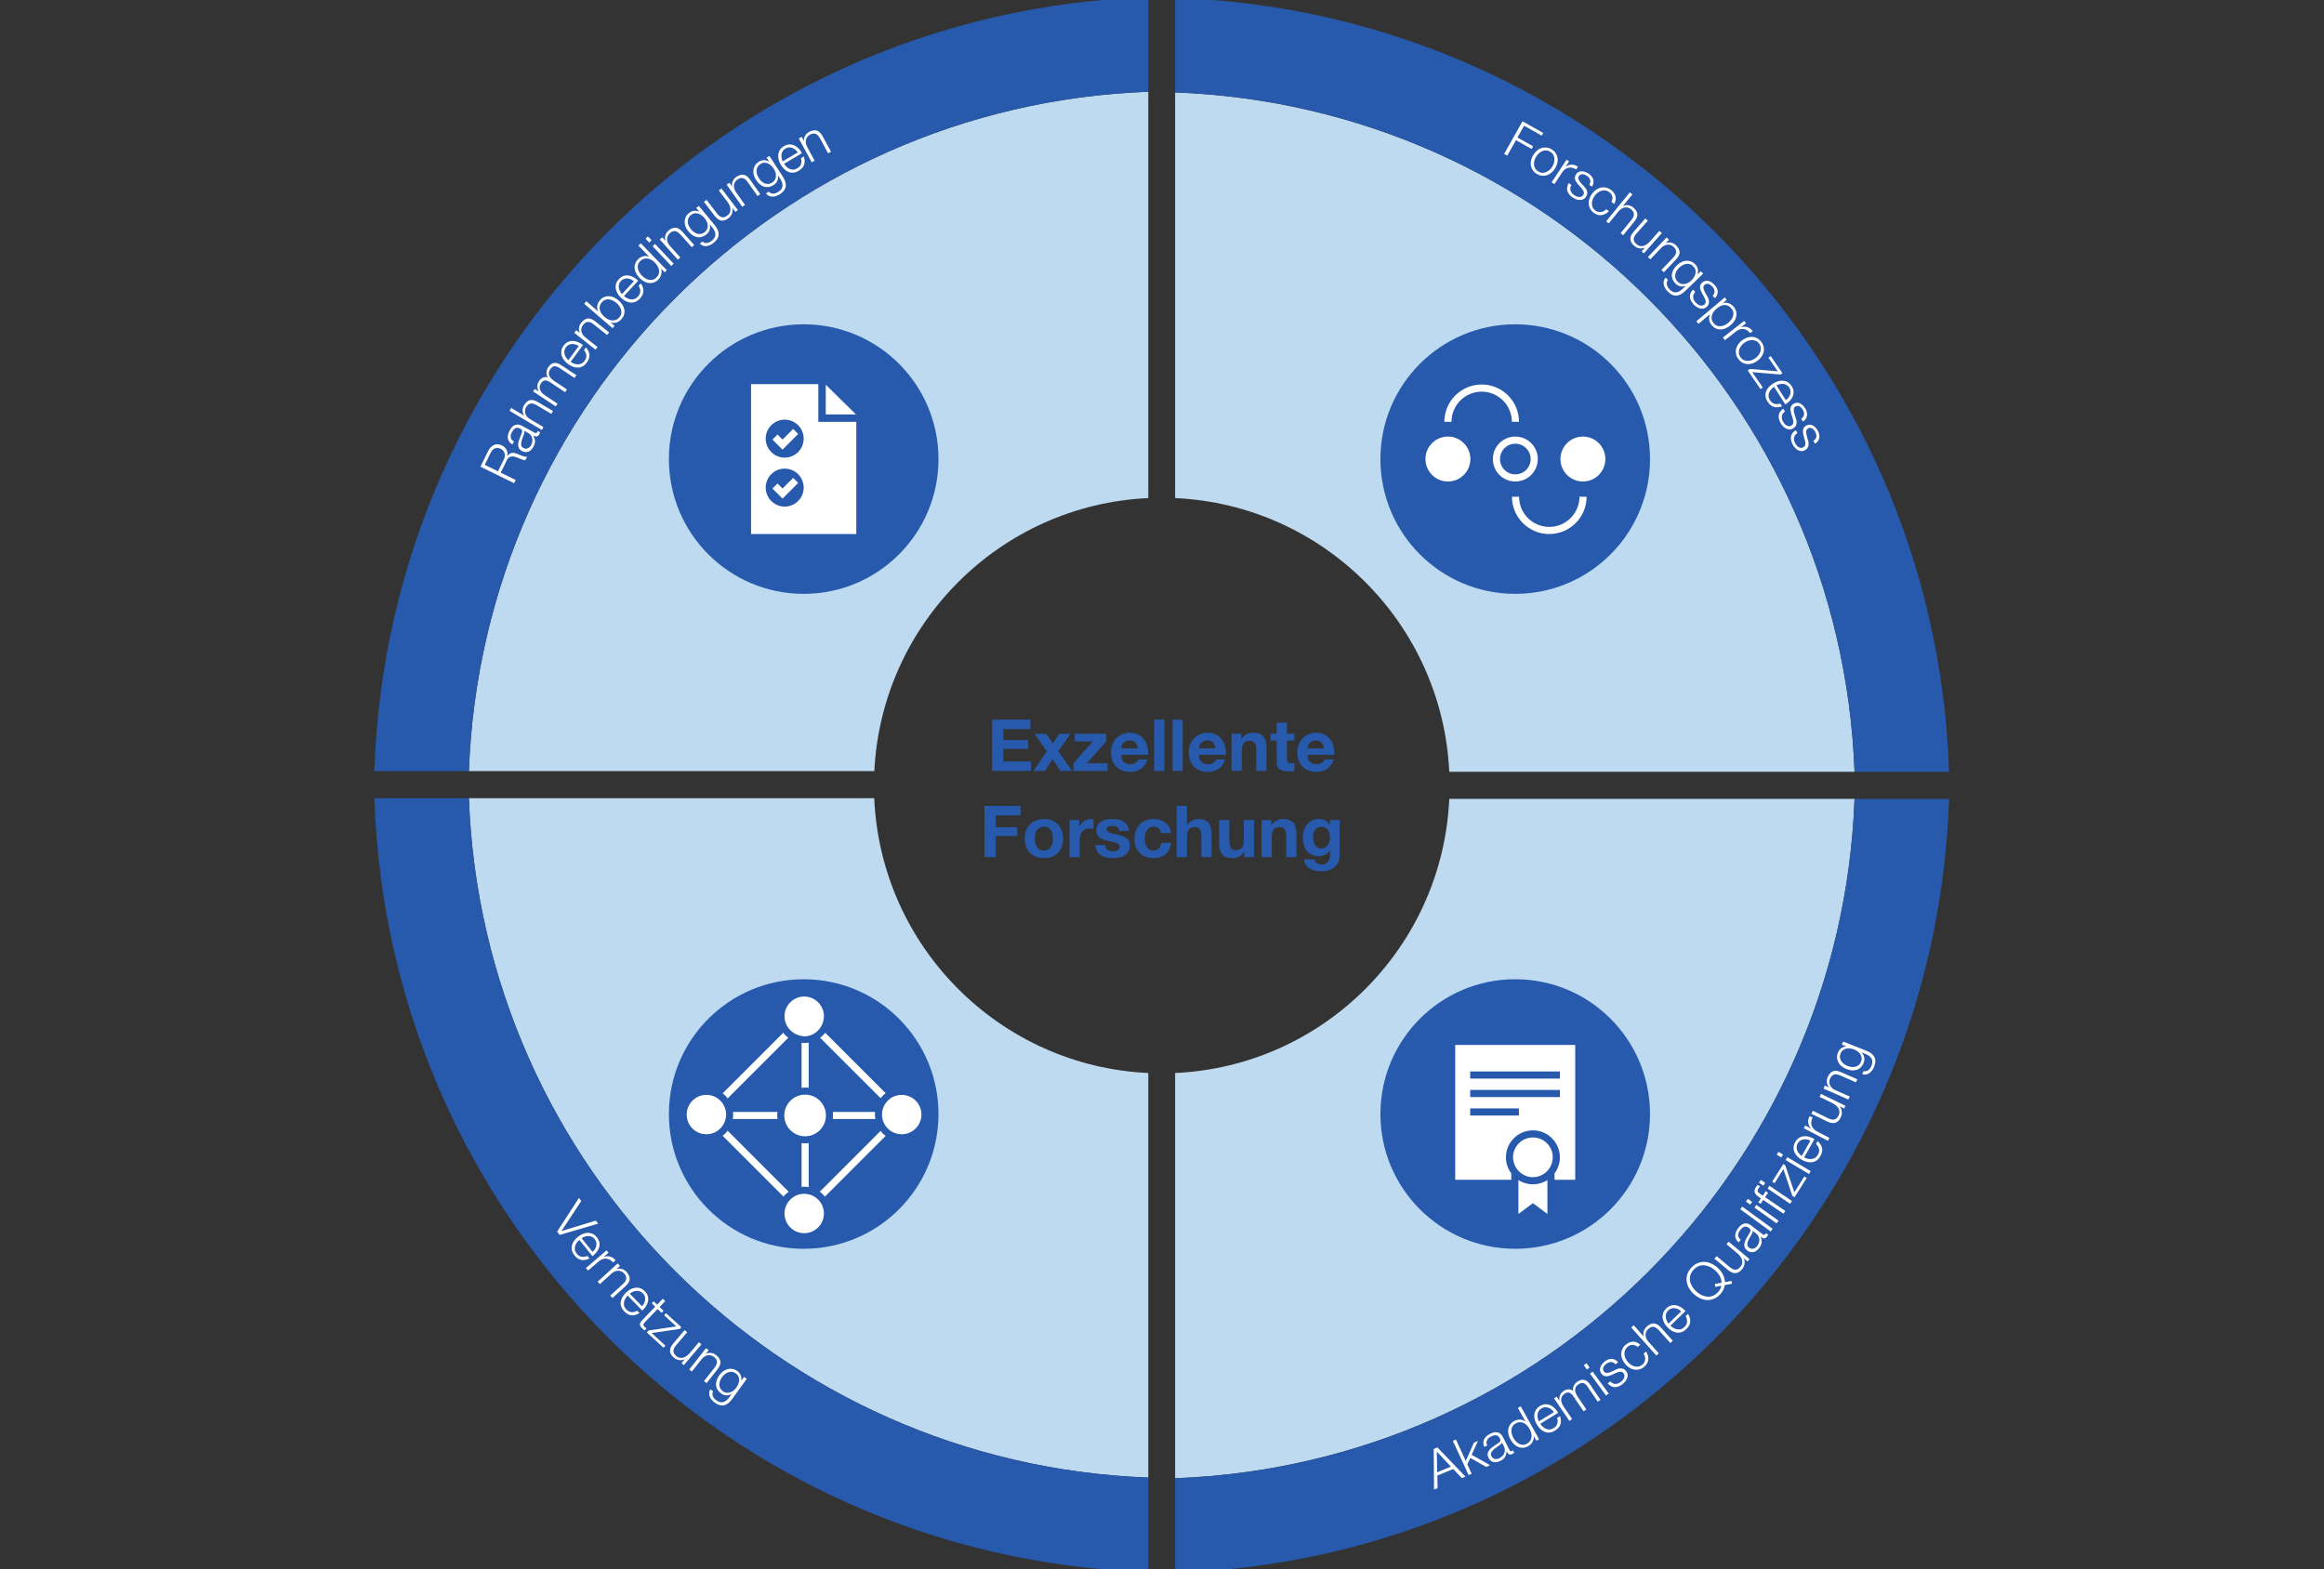 <?xml version="1.0" encoding="utf-8"?>
<!-- Generator: Adobe Illustrator 26.0.2, SVG Export Plug-In . SVG Version: 6.00 Build 0)  -->
<svg version="1.1"
	 id="svg2" xmlns:cc="http://creativecommons.org/ns#" xmlns:dc="http://purl.org/dc/elements/1.1/" xmlns:rdf="http://www.w3.org/1999/02/22-rdf-syntax-ns#" xmlns:svg="http://www.w3.org/2000/svg"
	 xmlns="http://www.w3.org/2000/svg" xmlns:xlink="http://www.w3.org/1999/xlink" x="0px" y="0px" width="1332.52px"
	 height="899.845px" viewBox="0 0 1332.52 899.845" enable-background="new 0 0 1332.52 899.845" xml:space="preserve">
<rect x="0" y="0" width="1332.52" height="899.845" fill="#333333" stroke="none"/>
<g id="g10" transform="matrix(1.333,0,0,-1.333,0,1333.333)">
	<g id="g12" transform="scale(0.1)">
		<path id="path14" fill-rule="evenodd" clip-rule="evenodd" fill="#BEDAF0" d="M6233.808,6682.39h1743.241
			c-58.09,1587.678-1334.708,2864.296-2922.394,2922.387V7859.875C5692.084,7830.766,6203.831,7319.595,6233.808,6682.39"/>
		<path id="path16" fill-rule="evenodd" clip-rule="evenodd" fill="#BEDAF0" d="M6233.889,6565.818
			c-29.129-638.032-541.235-1150.097-1179.233-1179.233V3643.426c1587.678,58.083,2864.297,1334.708,2922.38,2922.392H6233.889"/>
		<path id="path18" fill-rule="evenodd" clip-rule="evenodd" fill="#BEDAF0" d="M4939.256,7859.848v1747.897
			c-1587.685-58.089-2864.299-1334.715-2922.381-2922.4h1743.934C3792.216,7321.005,4303.082,7830.522,4939.256,7859.848"/>
		<path id="path20" fill-rule="evenodd" clip-rule="evenodd" fill="#BEDAF0" d="M3760.45,6568.773H2016.861
			c58.088-1587.678,1334.71-2864.297,2922.395-2922.387v1740.225C4300.533,5416.053,3788.122,5929.548,3760.45,6568.773"/>
		<path id="path22" fill-rule="evenodd" clip-rule="evenodd" fill="#275AAD" d="M5054.656,9604.77
			c1587.685-58.083,2864.311-1334.701,2922.394-2922.379h2.067h404.514c-58.443,1812.127-1516.847,3270.539-3328.974,3328.974
			V9604.77"/>
		<path id="path24" fill-rule="evenodd" clip-rule="evenodd" fill="#275AAD" d="M7977.036,6565.818
			c-58.083-1587.685-1334.702-2864.309-2922.38-2922.392v-2.067v-404.515c1812.121,58.443,3270.532,1516.847,3328.974,3328.974
			H7977.036"/>
		<path id="path26" fill-rule="evenodd" clip-rule="evenodd" fill="#275AAD" d="M2016.875,6685.352
			c58.088,1587.678,1334.703,2864.304,2922.381,2922.393v2.067v404.507c-1812.121-58.442-3270.537-1516.847-3328.974-3328.967
			H2016.875"/>
		<path id="path28" fill-rule="evenodd" clip-rule="evenodd" fill="#275AAD" d="M4939.256,3646.394
			c-1587.685,58.082-2864.307,1334.701-2922.395,2922.379h-2.067h-404.51c58.443-1812.121,1516.844-3270.537,3328.971-3328.975
			V3646.394"/>
		<path id="path30" fill="#FFFFFF" d="M6181.886,3668.977l58.951,24.282l-60.584,64.82L6181.886,3668.977z M6167.043,3769.331
			l15.94,6.552l120.409-125.526l-15.296-6.317l-37.432,39.039L6182.51,3655l1.145-53.976l-15.317-6.304L6167.043,3769.331"/>
		<path id="path32" fill="#FFFFFF" d="M6249.355,3804.105l12.992,5.965l42.501-92.29l35.196,78.627l17.31,7.99l-27.198-60.232
			l79.235-44.649l-16.252-7.503l-68.696,38.544l-12.945-27.192l18.591-40.373l-12.972-5.979L6249.355,3804.105"/>
		<path id="path34" fill="#FFFFFF" d="M6460.447,3796.981l-0.4-0.196c-0.047-1.904-1.057-3.768-3.002-5.597
			c-1.965-1.832-3.755-3.336-5.361-4.496c-4.92-3.658-10.058-7.326-15.425-10.971c-5.361-3.648-10.017-7.402-13.995-11.273
			c-3.965-3.876-6.778-7.963-8.391-12.266c-1.633-4.304-1.179-9.007,1.41-14.145c1.647-3.233,3.748-5.774,6.29-7.625
			c2.528-1.85,5.361-3.132,8.431-3.863c3.07-0.739,6.289-0.855,9.59-0.365c3.321,0.495,6.452,1.482,9.421,2.994
			c4.859,2.441,9.122,5.539,12.836,9.284c3.708,3.743,6.486,7.855,8.363,12.369c1.864,4.509,2.758,9.272,2.67,14.309
			c-0.088,5.028-1.437,10.111-4.026,15.249L6460.447,3796.981z M6384.681,3777.964c-5.53,12.62-5.835,23.66-0.881,33.115
			c4.975,9.461,13.467,17.222,25.47,23.287c4.575,2.325,9.387,4.218,14.416,5.66c5.036,1.438,9.99,1.864,14.856,1.281
			c4.859-0.577,9.563-2.489,14.07-5.708c4.514-3.232,8.54-8.355,12.091-15.363l28.059-55.448c2.589-5.136,6.377-6.431,11.386-3.916
			c1.342,0.683,2.555,1.639,3.633,2.859l5.429-10.722c-1.362-1.017-2.555-1.898-3.64-2.603c-1.084-0.718-2.501-1.525-4.25-2.407
			c-3.247-1.633-6.066-2.512-8.458-2.629c-2.406-0.108-4.555,0.379-6.452,1.451c-1.904,1.07-3.578,2.629-5.036,4.683
			c-1.471,2.06-2.867,4.426-4.243,7.13l-0.4-0.204c-0.589-4.54-1.396-8.716-2.426-12.544c-1.03-3.823-2.542-7.368-4.521-10.656
			c-1.986-3.293-4.615-6.378-7.923-9.223c-3.301-2.854-7.449-5.544-12.43-8.072c-4.873-2.454-9.726-4.154-14.585-5.083
			c-4.867-0.948-9.509-0.969-13.955-0.082c-4.439,0.895-8.526,2.806-12.287,5.742c-3.775,2.907-6.995,7.008-9.638,12.266
			c-3.701,7.286-4.975,13.806-3.816,19.567c1.172,5.734,3.863,11.048,8.106,15.901c4.229,4.858,9.475,9.415,15.703,13.663
			c6.235,4.271,12.579,8.533,19.059,12.835c2.426,1.56,4.568,3.105,6.418,4.643c1.85,1.52,3.219,3.103,4.086,4.731
			c0.868,1.634,1.233,3.51,1.084,5.639c-0.142,2.121-0.935,4.601-2.365,7.429c-2.183,4.315-4.684,7.503-7.489,9.555
			c-2.833,2.06-5.903,3.267-9.197,3.606c-3.321,0.353-6.791,0.014-10.39-1.051c-3.639-1.056-7.326-2.554-11.101-4.458
			c-7.964-4.04-13.562-9.284-16.808-15.766c-3.247-6.478-2.867-14.029,1.159-22.656L6384.681,3777.964"/>
		<path id="path36" fill="#FFFFFF" d="M6509.848,3816.765c2.935-5.287,6.493-10.193,10.641-14.706
			c4.168-4.535,8.736-8.08,13.731-10.675c4.981-2.576,10.288-3.984,15.974-4.215c5.666-0.225,11.461,1.321,17.405,4.641
			c6.602,3.667,11.475,8.059,14.592,13.163c3.125,5.122,4.968,10.505,5.523,16.205c0.569,5.665,0.041,11.448-1.62,17.391
			c-1.647,5.896-3.952,11.509-6.886,16.792c-2.941,5.274-6.506,10.18-10.654,14.71c-4.168,4.519-8.811,8.029-13.928,10.558
			c-5.097,2.501-10.668,3.788-16.659,3.836c-5.991,0.026-12.294-1.776-18.889-5.462c-5.964-3.31-10.315-7.423-13.121-12.355
			c-2.792-4.927-4.405-10.214-4.832-15.8c-0.427-5.597,0.176-11.379,1.83-17.274
			C6504.615,3827.644,6506.899,3822.058,6509.848,3816.765L6509.848,3816.765z M6620.138,3811.174l-11.501-6.391l-10.79,19.417
			l-0.407-0.217c0.515-4.037,0.264-8.159-0.766-12.375c-1.03-4.209-2.657-8.22-4.859-12.03c-2.203-3.829-4.88-7.3-8.051-10.471
			c-3.192-3.145-6.628-5.748-10.329-7.816c-7.788-4.336-15.365-6.642-22.732-6.939c-7.367-0.292-14.334,0.969-20.929,3.794
			c-6.588,2.819-12.633,7.002-18.116,12.512c-5.483,5.496-10.254,11.887-14.307,19.159c-4.039,7.259-6.954,14.68-8.743,22.244
			c-1.783,7.564-2.162,14.898-1.078,21.993c1.064,7.082,3.68,13.676,7.821,19.79c4.114,6.094,10.078,11.326,17.879,15.657
			c3.829,2.134,7.841,3.707,12.017,4.752c4.175,1.03,8.39,1.483,12.579,1.422c4.209-0.087,8.296-0.839,12.281-2.25
			c3.992-1.422,7.692-3.612,11.047-6.566l0.407,0.209l-32.64,58.672l12.484,6.94L6620.138,3811.174"/>
		<path id="path38" fill="#FFFFFF" d="M6683.717,3927.441c-2.962,4.568-6.493,8.546-10.56,11.895
			c-4.086,3.355-8.492,5.863-13.209,7.482c-4.704,1.654-9.624,2.291-14.707,1.925c-5.097-0.353-10.092-2.02-15.012-5.015
			c-5.022-3.07-8.885-6.771-11.528-11.135c-2.65-4.365-4.337-9.021-5.029-13.968c-0.718-4.954-0.556-10.077,0.468-15.385
			c1.03-5.313,2.65-10.383,4.88-15.215L6683.717,3927.441z M6625.282,3877.771c2.758-4.543,6.181-8.715,10.322-12.581
			c4.114-3.863,8.614-6.87,13.474-9.046c4.867-2.176,10.153-3.207,15.826-3.098c5.7,0.087,11.454,1.93,17.262,5.462
			c8.919,5.436,14.443,12.03,16.611,19.819c2.162,7.786,1.884,16.081-0.806,24.873l12.206,7.426
			c4.337-12.922,4.954-24.634,1.87-35.105c-3.09-10.466-10.979-19.568-23.612-27.266c-8.018-4.893-15.73-7.638-23.152-8.255
			c-7.401-0.638-14.382,0.393-20.95,3.023c-6.567,2.643-12.667,6.622-18.319,11.954c-5.625,5.322-10.62,11.551-14.938,18.646
			c-4.012,6.594-7.069,13.56-9.197,20.955c-2.101,7.389-2.867,14.675-2.277,21.844c0.583,7.184,2.786,14.009,6.635,20.509
			c3.823,6.493,9.739,12.193,17.737,17.066c8.018,4.88,15.846,7.435,23.491,7.672c7.638,0.237,14.836-1.193,21.579-4.256
			c6.73-3.07,12.932-7.509,18.625-13.345c5.673-5.829,10.505-12.322,14.504-19.438L6625.282,3877.771"/>
		<path id="path40" fill="#FFFFFF" d="M6684.781,3986.758l10.885,7.381l11.074-16.327l0.562,0.386
			c-0.854,8.004,0.102,15.466,2.908,22.386c2.792,6.92,8.065,13.006,15.832,18.279c6.377,4.317,13.223,6.683,20.542,7.076
			c7.313,0.4,14.016-2.02,20.095-7.198c-1.451,8.323-0.427,15.975,3.09,22.921c3.498,6.947,8.445,12.579,14.836,16.91
			c21.39,14.517,39.771,10.444,55.135-12.206l44.562-65.701l-11.827-8.004l-44.176,65.125c-5.436,8.004-11.257,12.958-17.472,14.863
			c-6.229,1.898-13.589-0.041-22.108-5.802c-5.13-3.47-8.715-7.333-10.783-11.576c-2.061-4.229-2.996-8.655-2.792-13.263
			c0.203-4.602,1.322-9.285,3.348-14.029s4.581-9.373,7.638-13.86l37.167-54.823l-11.833-8.011l-44.548,65.687
			c-2.216,3.26-4.656,6.113-7.333,8.594c-2.698,2.48-5.551,4.263-8.594,5.395c-3.07,1.132-6.316,1.437-9.8,0.908
			c-3.477-0.529-7.083-2.06-10.844-4.615c-5.137-3.484-8.899-7.36-11.292-11.644c-2.386-4.277-3.673-8.777-3.836-13.535
			c-0.136-4.778,0.705-9.726,2.555-14.87c1.85-5.151,4.453-10.22,7.848-15.229l36.68-54.05l-11.827-8.025L6684.781,3986.758"/>
		<path id="path42" fill="#FFFFFF" d="M6838.996,4093.551l11.515,8.451l69.185-94.383l-11.521-8.458L6838.996,4093.551z
			 M6812.577,4129.6l11.522,8.438l13.413-18.292l-11.535-8.445L6812.577,4129.6"/>
		<path id="path44" fill="#FFFFFF" d="M6948.777,4133.531c-2.799,3.389-5.842,5.856-9.149,7.415
			c-3.308,1.559-6.703,2.325-10.214,2.291c-3.511-0.027-7.008-0.752-10.485-2.189c-3.47-1.437-6.832-3.396-10.064-5.89
			c-2.515-1.938-4.846-4.175-6.994-6.703c-2.155-2.521-3.836-5.252-5.009-8.167c-1.179-2.935-1.661-5.93-1.383-8.987
			c0.251-3.084,1.545-6.1,3.877-9.109c1.932-2.542,4.209-4.202,6.832-4.968c2.575-0.779,5.307-1.044,8.153-0.752
			c2.84,0.265,5.72,0.888,8.594,1.857c2.88,0.956,5.442,1.952,7.747,2.948l17.703,8.242c3.612,1.999,7.475,3.599,11.623,4.792
			c4.141,1.179,8.221,1.722,12.233,1.586c4.026-0.143,7.95-1.111,11.827-2.894c3.85-1.789,7.347-4.71,10.464-8.756
			c3.877-5.036,6.032-10.18,6.459-15.453c0.44-5.273-0.251-10.376-2.088-15.297c-1.843-4.934-4.595-9.604-8.234-14.043
			c-3.646-4.426-7.631-8.302-11.935-11.623c-10.898-8.404-21.742-12.606-32.525-12.599c-10.783-0.007-21.037,5.313-30.763,15.941
			l11.325,8.722c6.377-7.286,13.623-10.918,21.729-10.912c8.079,0.041,15.886,2.975,23.437,8.784
			c2.629,2.026,5.225,4.493,7.753,7.401c2.528,2.908,4.5,6.039,5.91,9.407c1.396,3.402,2.067,6.811,1.965,10.281
			c-0.075,3.45-1.369,6.804-3.863,10.037c-2.027,2.63-4.351,4.473-6.96,5.503c-2.616,1.03-5.368,1.457-8.248,1.233
			c-2.887-0.217-5.89-0.861-8.987-1.904c-3.097-1.064-6.141-2.25-9.123-3.585l-17.045-7.984c-4.446-1.905-8.723-3.436-12.796-4.561
			c-4.093-1.152-8.004-1.681-11.779-1.62c-3.762,0.047-7.347,0.908-10.743,2.589c-3.389,1.674-6.608,4.493-9.651,8.458
			c-3.599,4.669-5.639,9.488-6.14,14.456c-0.481,4.955,0.176,9.767,1.952,14.382c1.782,4.616,4.378,9.007,7.774,13.135
			c3.396,4.155,7.123,7.801,11.196,10.918c4.67,3.612,9.461,6.357,14.409,8.255c4.934,1.891,9.902,2.751,14.897,2.596
			c4.995-0.176,9.814-1.417,14.47-3.741s9.048-5.924,13.162-10.756L6948.777,4133.531"/>
		<path id="path46" fill="#FFFFFF" d="M7044.421,4208.334c-7.123,5.497-14.328,8.452-21.641,8.858
			c-7.333,0.427-14.592-2.352-21.803-8.343c-5.246-4.338-8.919-9.272-11.047-14.748c-2.128-5.497-2.996-11.135-2.629-16.923
			c0.366-5.774,1.79-11.521,4.277-17.222c2.467-5.713,5.686-10.945,9.624-15.73c3.965-4.765,8.533-8.905,13.664-12.375
			c5.157-3.484,10.545-5.964,16.144-7.401c5.612-1.43,11.312-1.62,17.113-0.549c5.788,1.064,11.298,3.769,16.544,8.113
			c3.361,2.806,6.039,6.1,8.018,9.888c1.959,3.789,3.159,7.788,3.605,11.976c0.454,4.202,0.129,8.505-0.969,12.897
			c-1.091,4.405-3.016,8.607-5.747,12.62l11.007,9.123c7.55-12.193,10.593-24.094,9.136-35.717
			c-1.457-11.644-7.245-21.641-17.391-30.038c-6.852-5.686-14.002-9.448-21.423-11.284c-7.421-1.837-14.721-2.087-21.905-0.766
			c-7.17,1.308-14.077,4.087-20.712,8.289c-6.642,4.215-12.653,9.59-18.062,16.117c-5.313,6.398-9.461,13.277-12.41,20.651
			c-2.968,7.347-4.425,14.694-4.398,21.993c0.047,7.292,1.661,14.429,4.826,21.362c3.186,6.96,8.18,13.297,15.073,18.97
			c9.651,8.018,19.959,12.233,30.892,12.674c10.945,0.427,21.335-4.012,31.217-13.311L7044.421,4208.334"/>
		<path id="path48" fill="#FFFFFF" d="M7016.593,4291.866l10.654,9.522l43.382-48.513l0.339,0.312c-1.295,3.497-2,7.157-2.115,11.02
			c-0.109,3.876,0.399,7.679,1.539,11.413c1.091,3.734,2.751,7.32,4.92,10.81c2.176,3.47,4.792,6.554,7.821,9.285
			c6.093,5.436,11.901,9.197,17.425,11.298c5.524,2.101,10.811,2.826,15.853,2.175c5.063-0.671,9.97-2.616,14.701-5.876
			c4.744-3.273,9.434-7.503,14.077-12.667l50.188-56.131l-10.654-9.522l-48.683,54.43c-3.321,3.708-6.757,6.866-10.315,9.482
			c-3.538,2.616-7.211,4.344-11.034,5.198c-3.795,0.854-7.753,0.678-11.84-0.542c-4.066-1.22-8.255-3.748-12.545-7.57
			c-4.276-3.843-7.394-7.991-9.373-12.498c-1.959-4.487-2.941-9.123-2.941-13.887c0.014-4.758,1.03-9.536,3.057-14.307
			c2.04-4.778,4.92-9.346,8.627-13.738l45.538-50.872l-10.668-9.522L7016.593,4291.866"/>
		<path id="path50" fill="#FFFFFF" d="M7231.439,4361.112c-3.891,3.829-8.194,6.92-12.911,9.299
			c-4.717,2.392-9.549,3.863-14.504,4.446c-4.975,0.59-9.895,0.122-14.789-1.328c-4.894-1.471-9.407-4.175-13.562-8.16
			c-4.229-4.101-7.17-8.574-8.804-13.399c-1.654-4.832-2.278-9.752-1.891-14.721c0.393-4.975,1.661-9.956,3.822-14.91
			c2.142-4.961,4.846-9.549,8.079-13.792L7231.439,4361.112z M7185.223,4299.904c3.673-3.829,7.936-7.164,12.795-10.031
			c4.88-2.867,9.929-4.839,15.134-5.883c5.239-1.071,10.607-0.935,16.13,0.414c5.537,1.335,10.756,4.365,15.656,9.095
			c7.509,7.245,11.474,14.897,11.888,22.962c0.414,8.065-1.647,16.089-6.202,24.094l10.288,9.916
			c7.049-11.691,10.207-22.976,9.475-33.874c-0.739-10.891-6.438-21.478-17.113-31.752c-6.75-6.506-13.67-10.871-20.773-13.101
			c-7.104-2.209-14.151-2.752-21.119-1.6c-7.001,1.132-13.819,3.701-20.488,7.679c-6.642,3.965-12.871,8.946-18.645,14.944
			c-5.347,5.538-9.861,11.705-13.527,18.448c-3.673,6.744-5.999,13.684-7.008,20.821c-0.976,7.123-0.298,14.28,2.013,21.464
			c2.332,7.157,6.859,14.002,13.616,20.509c6.757,6.506,13.84,10.708,21.254,12.62c7.421,1.877,14.728,2.067,21.993,0.542
			c7.246-1.525,14.267-4.514,21.071-8.974c6.818-4.466,12.959-9.739,18.394-15.812L7185.223,4299.904"/>
		<path id="path52" fill="#FFFFFF" d="M7405.193,4484.401c-0.142,9.956-2.731,19.438-7.787,28.458
			c-5.07,9.034-11.455,17.066-19.167,24.107c-6.479,5.903-13.664,10.885-21.539,14.911c-7.889,4.026-15.988,6.506-24.257,7.415
			c-8.289,0.888-16.53-0.115-24.744-3.063c-8.221-2.941-15.894-8.316-23.043-16.124c-7.231-7.93-11.936-16.131-14.118-24.589
			c-2.196-8.431-2.46-16.747-0.799-24.907c1.646-8.16,4.853-15.995,9.57-23.484c4.731-7.496,10.329-14.192,16.801-20.102
			c6.587-6.012,13.799-11.007,21.64-14.999c7.821-3.979,15.879-6.418,24.182-7.333c8.262-0.908,16.517,0.122,24.731,3.057
			c8.221,2.928,15.934,8.377,23.179,16.307c7.848,8.594,12.633,17.737,14.327,27.462l-26.256-4.893l-1.864,12.443L7405.193,4484.401
			z M7450.019,4480.009l-31.055-5.733c-0.868-6.784-2.874-13.44-6.073-19.946c-3.186-6.513-7.611-12.891-13.337-19.133
			c-8.567-9.387-17.791-16.083-27.666-20.041c-9.875-3.992-19.845-5.7-29.869-5.137c-10.017,0.542-19.892,3.111-29.57,7.652
			c-9.671,4.541-18.584,10.519-26.737,17.967c-8.154,7.435-14.917,15.764-20.319,25.009c-5.395,9.224-8.817,18.814-10.288,28.736
			c-1.477,9.943-0.671,20.007,2.399,30.214c3.056,10.2,8.885,19.987,17.438,29.374c8.567,9.367,17.778,16.022,27.591,19.96
			c9.84,3.911,19.756,5.598,29.794,5.042c10.044-0.569,19.892-3.104,29.57-7.652c9.685-4.541,18.598-10.532,26.75-17.967
			c9.271-8.465,16.645-17.974,22.156-28.533c5.524-10.566,8.424-21.512,8.716-32.837l28.675,5.158L7450.019,4480.009"/>
		<path id="path54" fill="#FFFFFF" d="M7525.222,4586.049l-8.431-10.112l-16.205,13.507l-0.278-0.353
			c3.613-7.936,4.758-16.029,3.41-24.256c-1.342-8.228-4.819-15.71-10.444-22.447c-4.731-5.686-9.556-9.888-14.47-12.579
			c-4.9-2.718-9.888-4.074-14.904-4.101c-5.062-0.041-10.179,1.132-15.392,3.511c-5.219,2.379-10.43,5.734-15.663,10.092
			l-58.381,48.628l9.163,10.979l58.543-48.778c8.33-6.54,16.063-9.8,23.186-9.726c7.15,0.047,14.341,4.439,21.6,13.162
			c3.863,4.643,6.208,9.522,7.035,14.646c0.82,5.117,0.468,10.187-1.057,15.195c-1.532,5.022-4.046,9.881-7.537,14.531
			c-3.483,4.683-7.482,8.912-12.017,12.688l-47.218,39.343l9.149,10.959L7525.222,4586.049"/>
		<path id="path56" fill="#FFFFFF" d="M7538.919,4707.705l-0.285-0.366c0.766-1.735,0.651-3.85-0.305-6.351
			c-0.969-2.48-1.939-4.608-2.908-6.357c-2.854-5.422-5.91-10.946-9.17-16.53c-3.274-5.598-5.863-11.013-7.774-16.218
			c-1.911-5.198-2.684-10.092-2.318-14.687c0.393-4.588,2.847-8.641,7.401-12.138c2.867-2.216,5.863-3.613,8.96-4.188
			c3.077-0.569,6.174-0.515,9.258,0.149c3.104,0.664,6.039,1.938,8.817,3.816c2.772,1.871,5.185,4.107,7.225,6.737
			c3.307,4.317,5.849,8.946,7.57,13.934c1.728,4.955,2.467,9.875,2.203,14.755c-0.237,4.873-1.512,9.549-3.748,14.07
			c-2.25,4.5-5.646,8.513-10.214,12.01L7538.919,4707.705z M7478.721,4657.884c-10.43,8.994-15.439,18.834-15.04,29.502
			c0.4,10.667,4.704,21.335,12.925,31.997c3.131,4.073,6.668,7.834,10.58,11.318c3.91,3.463,8.201,5.991,12.844,7.563
			c4.656,1.559,9.712,1.877,15.174,0.908c5.462-0.983,11.298-3.85,17.54-8.668l49.198-37.94c4.568-3.517,8.526-3.043,11.948,1.39
			c0.936,1.193,1.613,2.575,2.067,4.141l9.495-7.34c-0.766-1.498-1.484-2.819-2.148-3.911c-0.671-1.118-1.6-2.453-2.792-4.012
			c-2.23-2.874-4.378-4.886-6.506-6.018c-2.115-1.132-4.263-1.62-6.445-1.484c-2.162,0.156-4.365,0.847-6.567,2.067
			c-2.209,1.233-4.5,2.765-6.907,4.615l-0.264-0.366c1.423-4.351,2.494-8.465,3.213-12.355c0.705-3.89,0.888-7.76,0.515-11.576
			c-0.366-3.822-1.437-7.719-3.172-11.725c-1.749-3.999-4.331-8.215-7.74-12.654c-3.334-4.304-6.981-7.93-10.973-10.871
			c-3.972-2.935-8.16-4.975-12.552-6.066c-4.378-1.104-8.913-1.159-13.575-0.142c-4.643,1.023-9.312,3.328-13.982,6.933
			c-6.466,4.982-10.417,10.322-11.854,16.009c-1.443,5.686-1.294,11.637,0.441,17.838c1.728,6.215,4.493,12.579,8.282,19.099
			c3.789,6.541,7.7,13.122,11.685,19.791c1.512,2.453,2.772,4.785,3.789,6.96c1.01,2.175,1.565,4.175,1.646,6.025
			c0.082,1.85-0.399,3.701-1.443,5.551c-1.057,1.857-2.833,3.775-5.347,5.707c-3.822,2.962-7.462,4.744-10.871,5.388
			c-3.437,0.63-6.717,0.393-9.861-0.719c-3.152-1.104-6.121-2.914-8.926-5.422c-2.806-2.528-5.497-5.462-8.072-8.804
			c-5.462-7.076-8.255-14.219-8.397-21.464c-0.136-7.238,3.477-13.894,10.837-19.959L7478.721,4657.884"/>
		<path id="path58" fill="#FFFFFF" d="M7485.676,4800.407l8.444,11.522l130.69-95.63l-8.445-11.528L7485.676,4800.407"/>
		<path id="path60" fill="#FFFFFF" d="M7546.395,4807.652l8.295,11.637l95.366-67.85l-8.303-11.637L7546.395,4807.652z
			 M7510,4833.556l8.275,11.644l18.482-13.148l-8.275-11.644L7510,4833.556"/>
		<path id="path62" fill="#FFFFFF" d="M7603.143,4889.646l8.011,11.827l96.87-65.674l-8.018-11.827L7603.143,4889.646z
			 M7565.961,4914.852l8.024,11.813l18.95-12.843l-8.004-11.833L7565.961,4914.852z M7584.322,4840.482l-11.189-16.537l-9.963,6.757
			l11.21,16.517l-8.817,5.978c-4.141,2.806-7.74,5.7-10.823,8.709s-5.286,6.229-6.595,9.678c-1.308,3.43-1.634,7.171-0.915,11.169
			c0.705,3.999,2.663,8.384,5.89,13.135c1.18,1.749,2.352,3.321,3.498,4.758c1.146,1.41,2.474,2.982,3.999,4.676l10.139-6.866
			c-1.355-1.47-2.603-2.819-3.721-4.066c-1.119-1.247-2.142-2.555-3.084-3.938c-2.203-3.247-3.382-6.086-3.571-8.526
			c-0.203-2.433,0.278-4.622,1.417-6.574c1.138-1.958,2.799-3.768,4.947-5.429c2.176-1.653,4.582-3.361,7.198-5.151l8.452-5.72
			l12.972,19.133l9.957-6.73l-12.972-19.146l86.915-58.951l-8.018-11.813L7584.322,4840.482"/>
		<path id="path64" fill="#FFFFFF" d="M7718.149,4873.34l42.97,68.093l10.166-6.412l-52.18-82.665l-9.787,6.174l-38.211,114.512
			l-38.021-60.218l-10.166,6.418l47.72,75.562l8.621-5.449L7718.149,4873.34"/>
		<path id="path66" fill="#FFFFFF" d="M7680.833,5012.21l7.347,12.253l100.401-60.129l-7.347-12.254L7680.833,5012.21z
			 M7642.5,5035.179l7.347,12.26l19.465-11.65l-7.354-12.267L7642.5,5035.179"/>
		<path id="path68" fill="#FFFFFF" d="M7787.158,5095.648c-4.819,2.542-9.821,4.276-15.019,5.225
			c-5.198,0.929-10.268,0.976-15.188,0.108c-4.893-0.86-9.495-2.704-13.772-5.483c-4.27-2.806-7.828-6.709-10.662-11.698
			c-2.894-5.151-4.439-10.268-4.615-15.365c-0.19-5.097,0.589-9.99,2.393-14.66c1.796-4.643,4.426-9.055,7.909-13.182
			c3.483-4.141,7.374-7.787,11.691-10.912L7787.158,5095.648z M7760.36,5023.773c4.623-2.61,9.651-4.568,15.127-5.944
			c5.497-1.369,10.892-1.809,16.178-1.314c5.32,0.447,10.43,2.135,15.351,4.995c4.92,2.867,9.048,7.265,12.389,13.182
			c5.138,9.082,6.757,17.554,4.846,25.402c-1.884,7.842-6.174,14.958-12.823,21.315l7.021,12.444
			c10.105-9.184,16.348-19.085,18.747-29.747c2.419-10.641-0.021-22.433-7.32-35.317c-4.608-8.174-9.99-14.328-16.157-18.482
			c-6.175-4.148-12.769-6.676-19.804-7.571c-7.008-0.895-14.287-0.393-21.803,1.505c-7.509,1.904-14.897,4.914-22.128,8.987
			c-6.723,3.802-12.796,8.404-18.245,13.826c-5.462,5.422-9.665,11.413-12.66,17.953c-2.982,6.561-4.392,13.603-4.195,21.139
			c0.169,7.55,2.562,15.398,7.191,23.565c4.595,8.153,10.193,14.206,16.761,18.129c6.567,3.931,13.534,6.202,20.895,6.825
			c7.388,0.596,14.985-0.257,22.779-2.583c7.801-2.331,15.182-5.639,22.156-9.915l-44.305-78.395"/>
		<path id="path70" fill="#FFFFFF" d="M7758.753,5149.237l6.113,11.65l24.297-12.769l0.21,0.4
			c-6.744,7.639-10.621,16.042-11.61,25.192c-0.996,9.143,1.166,18.306,6.5,27.462l12.66-6.655
			c-3.308-5.612-5.287-11.237-5.937-16.869c-0.657-5.639-0.217-11.034,1.342-16.205c1.552-5.185,4.182-9.942,7.869-14.273
			c3.707-4.337,8.242-7.896,13.576-10.729l55.209-29.028l-6.655-12.646L7758.753,5149.237"/>
		<path id="path72" fill="#FFFFFF" d="M7938.208,5245.437l-5.761-11.827l-18.963,9.245l-0.204-0.4
			c5.422-6.859,8.459-14.429,9.109-22.732c0.657-8.323-0.929-16.422-4.765-24.297c-3.247-6.669-6.934-11.894-11.047-15.676
			c-4.127-3.802-8.634-6.317-13.515-7.55c-4.893-1.233-10.153-1.322-15.778-0.251c-5.612,1.044-11.501,3.07-17.601,6.052
			l-68.31,33.278l6.256,12.843l68.507-33.379c9.651-4.365,17.933-5.673,24.84-3.897c6.919,1.762,12.856,7.733,17.824,17.926
			c2.644,5.422,3.762,10.743,3.349,15.907c-0.427,5.158-1.986,10.011-4.677,14.504c-2.684,4.507-6.269,8.607-10.776,12.314
			c-4.5,3.714-9.394,6.859-14.708,9.441l-55.243,26.934l6.249,12.836L7938.208,5245.437"/>
		<path id="path74" fill="#FFFFFF" d="M7843.614,5319.609l5.754,13.067l18.482-8.126l0.19,0.414
			c-2.644,2.657-4.812,5.713-6.506,9.19c-1.688,3.47-2.792,7.13-3.334,11.006c-0.529,3.863-0.515,7.828,0.034,11.874
			c0.556,4.053,1.64,7.964,3.287,11.678c3.28,7.476,7.008,13.311,11.169,17.527c4.168,4.188,8.668,7.035,13.555,8.533
			c4.853,1.484,10.139,1.722,15.798,0.712c5.679-1.003,11.691-2.901,18.055-5.72l68.914-30.336l-5.761-13.074l-66.839,29.428
			c-4.562,2.013-8.994,3.477-13.311,4.378c-4.297,0.895-8.377,0.962-12.2,0.156c-3.815-0.793-7.326-2.596-10.545-5.388
			c-3.206-2.792-5.978-6.832-8.289-12.078c-2.318-5.273-3.45-10.356-3.375-15.263c0.061-4.893,1.098-9.522,3.07-13.853
			c1.972-4.337,4.88-8.262,8.708-11.759c3.809-3.504,8.33-6.479,13.521-8.939l62.482-27.503l-5.734-13.081L7843.614,5319.609"/>
		<path id="path76" fill="#FFFFFF" d="M8005.318,5435.572c2.264,5.761,3.029,11.312,2.291,16.646
			c-0.746,5.32-2.542,10.268-5.375,14.795c-2.854,4.534-6.581,8.567-11.21,12.091c-4.615,3.524-9.685,6.377-15.161,8.533
			c-5.347,2.115-10.946,3.585-16.781,4.426c-5.855,0.847-11.515,0.718-16.991-0.373c-5.456-1.112-10.403-3.334-14.816-6.724
			c-4.432-3.368-7.882-8.228-10.383-14.558c-2.48-6.337-3.321-12.268-2.494-17.777c0.82-5.537,2.772-10.593,5.828-15.222
			c3.057-4.602,7.035-8.655,11.901-12.132c4.907-3.47,10.167-6.323,15.778-8.526c5.497-2.162,11.122-3.572,16.876-4.216
			c5.761-0.644,11.23-0.278,16.401,1.091c5.171,1.376,9.888,3.829,14.104,7.36
			C7999.543,5424.512,8002.877,5429.385,8005.318,5435.572L8005.318,5435.572z M8027.941,5482.479
			c8.167-3.226,15.134-6.988,20.908-11.285c5.761-4.304,10.167-9.251,13.162-14.822c3.002-5.578,4.514-11.895,4.493-18.95
			c-0.027-7.069-1.776-15.026-5.273-23.897c-2.169-5.483-4.907-10.586-8.228-15.283c-3.314-4.704-7.123-8.607-11.427-11.698
			c-4.303-3.097-9.082-5.198-14.314-6.31c-5.239-1.104-10.81-0.725-16.747,1.111l5.232,13.297c4.351-0.908,8.316-0.895,11.847,0.075
			c3.565,0.956,6.737,2.555,9.577,4.785c2.82,2.203,5.313,4.914,7.462,8.14c2.175,3.206,3.979,6.642,5.395,10.302
			c4.886,12.369,4.886,22.698,0.013,30.966c-4.853,8.241-13.976,14.999-27.34,20.265l-14.768,5.815l-0.163-0.4
			c5.524-5.761,9.143-12.471,10.844-20.136c1.688-7.659,0.983-15.412-2.115-23.301c-3.437-8.716-7.821-15.595-13.148-20.645
			c-5.32-5.069-11.312-8.594-17.954-10.606c-6.642-2.013-13.737-2.603-21.274-1.735c-7.55,0.868-15.188,2.819-22.922,5.876
			c-7.448,2.928-14.097,6.805-19.918,11.624c-5.815,4.805-10.417,10.281-13.779,16.395s-5.259,12.796-5.748,20.068
			c-0.468,7.245,0.854,14.809,3.964,22.684c3.159,8.018,8.099,14.28,14.829,18.787c6.73,4.494,13.643,6.893,20.746,7.184
			l0.169,0.414l-18.787,7.408l5.246,13.277L8027.941,5482.479"/>
		<path id="path78" fill="#FFFFFF" d="M2142.044,7974.916l25.241,51.489c2.036,4.202,3.357,8.505,3.936,12.911
			c0.567,4.419,0.329,8.635-0.717,12.674c-1.043,4.033-2.88,7.74-5.499,11.115c-2.615,3.369-6.153,6.147-10.618,8.343
			c-8.92,4.372-17.225,5.205-24.913,2.521c-7.676-2.698-14.077-9.245-19.173-19.648l-25.228-51.502L2142.044,7974.916z
			 M2066.565,7994.781l32.474,66.311c2.92,5.937,6.417,11.23,10.519,15.839c4.117,4.608,8.644,8.167,13.64,10.668
			c4.996,2.5,10.494,3.741,16.433,3.775c5.948,0.014,12.191-1.572,18.67-4.751c9.197-4.5,16.017-10.783,20.446-18.808
			c4.455-8.059,5.334-17.194,2.655-27.449l0.403-0.203c2.994,4.405,6.176,7.706,9.522,9.922c3.349,2.216,6.907,3.619,10.72,4.175
			c3.789,0.576,7.765,0.394,11.916-0.555c4.151-0.942,8.443-2.332,12.909-4.182c2.501-1.063,5.536-2.378,9.12-3.965
			c3.587-1.593,7.262-3.056,11.048-4.405c3.775-1.349,7.473-2.358,11.071-3.043c3.625-0.685,6.656-0.698,9.137-0.068l-7.437-15.216
			c-1.75-0.136-3.725,0.027-5.927,0.515c-2.187,0.488-4.389,1.104-6.616,1.864c-2.239,0.759-4.378,1.593-6.443,2.521
			c-2.05,0.915-3.85,1.674-5.409,2.277c-5.133,2.169-10.43,4.229-15.866,6.134c-5.425,1.904-10.619,2.853-15.564,2.853
			c-4.946-0.014-9.536-1.288-13.801-3.809c-4.265-2.521-7.839-7.089-10.744-13.71l-25.617-52.322l64.268-31.475l-6.746-13.792
			L2066.565,7994.781"/>
		<path id="path80" fill="#FFFFFF" d="M2255.254,8148.995l-0.215-0.393c1.019-1.593,1.26-3.694,0.694-6.296
			c-0.554-2.623-1.171-4.846-1.851-6.709c-1.935-5.794-4.087-11.691-6.417-17.716c-2.324-6.005-4.024-11.725-5.093-17.141
			c-1.057-5.415-1.043-10.363,0.05-14.802c1.093-4.446,4.151-8.051,9.171-10.776c3.185-1.735,6.33-2.637,9.462-2.705
			c3.122-0.068,6.153,0.468,9.097,1.6c2.931,1.145,5.626,2.86,8.054,5.137c2.441,2.264,4.44,4.866,6.026,7.781
			c2.592,4.757,4.354,9.691,5.27,14.856c0.908,5.165,0.867,10.112-0.149,14.863c-1.017,4.758-2.981,9.163-5.902,13.243
			c-2.928,4.06-6.894,7.469-11.927,10.207L2255.254,8148.995z M2203.933,8090.553c-11.676,7.204-18.143,16.076-19.438,26.635
			c-1.284,10.546,1.271,21.702,7.662,33.487c2.454,4.487,5.334,8.75,8.644,12.762c3.309,4.033,7.108,7.191,11.437,9.475
			c4.315,2.277,9.247,3.355,14.77,3.273c5.512-0.095,11.715-2,18.585-5.754l54.337-29.55c5.036-2.745,8.872-1.647,11.542,3.233
			c0.712,1.322,1.166,2.799,1.355,4.405l10.519-5.72c-0.529-1.606-1.044-2.996-1.511-4.195c-0.461-1.2-1.193-2.65-2.121-4.365
			c-1.728-3.186-3.552-5.49-5.436-6.947c-1.918-1.437-3.951-2.257-6.093-2.467c-2.176-0.189-4.439,0.136-6.791,1.003
			c-2.352,0.847-4.859,1.993-7.51,3.436l-0.217-0.393c2.087-4.053,3.789-7.937,5.097-11.637c1.322-3.728,2.115-7.496,2.352-11.305
			c0.224-3.822-0.203-7.828-1.281-12.03c-1.084-4.209-2.975-8.756-5.625-13.65c-2.596-4.758-5.612-8.906-9.073-12.417
			c-3.46-3.511-7.248-6.167-11.386-7.943c-4.141-1.775-8.57-2.528-13.312-2.263c-4.744,0.264-9.703,1.803-14.847,4.602
			c-7.135,3.884-11.853,8.506-14.18,13.88c-2.303,5.375-3.084,11.237-2.367,17.615c0.731,6.364,2.441,13.061,5.146,20.068
			c2.693,7.021,5.486,14.118,8.356,21.289c1.093,2.664,1.985,5.13,2.628,7.441c0.667,2.298,0.893,4.351,0.678,6.181
			c-0.212,1.83-0.979,3.579-2.3,5.252c-1.321,1.647-3.373,3.247-6.153,4.745c-4.228,2.311-8.077,3.497-11.538,3.585
			c-3.46,0.082-6.656-0.671-9.576-2.257c-2.92-1.586-5.56-3.823-7.902-6.75c-2.364-2.907-4.553-6.215-6.565-9.915
			c-4.239-7.808-5.875-15.277-4.869-22.42c0.993-7.137,5.599-13.108,13.777-17.899L2203.933,8090.553"/>
		<path id="path82" fill="#FFFFFF" d="M2191.781,8235.327l7.283,12.213l55.7-33.108l0.228,0.4c-2.29,2.928-4.054,6.215-5.311,9.848
			c-1.247,3.632-1.911,7.394-1.962,11.277c-0.05,3.877,0.426,7.801,1.459,11.745c1.032,3.931,2.592,7.646,4.667,11.136
			c4.151,6.994,8.53,12.308,13.16,15.954c4.617,3.653,9.412,5.917,14.407,6.805c5.007,0.874,10.229,0.488,15.712-1.192
			c5.476-1.675,11.189-4.297,17.14-7.828l64.44-38.299l-7.272-12.227l-62.481,37.14c-4.277,2.542-8.492,4.515-12.64,5.931
			c-4.141,1.416-8.153,1.959-12.028,1.634c-3.876-0.325-7.564-1.682-11.074-4.054c-3.524-2.365-6.743-6.018-9.65-10.938
			c-2.931-4.914-4.657-9.808-5.17-14.653c-0.53-4.859-0.077-9.549,1.358-14.076c1.408-4.515,3.799-8.743,7.172-12.675
			c3.37-3.931,7.46-7.407,12.292-10.457l58.43-34.728l-7.272-12.227L2191.781,8235.327"/>
		<path id="path84" fill="#FFFFFF" d="M2293.167,8318.588l7.245,10.912l16.368-10.857l0.366,0.576
			c-3.823,7.049-5.754,14.287-5.788,21.722c-0.027,7.414,2.528,15.025,7.686,22.8c4.256,6.391,9.678,11.155,16.259,14.287
			c6.581,3.124,13.663,3.429,21.22,0.948c-4.487,7.137-6.425,14.558-5.808,22.277c0.617,7.727,3.03,14.803,7.286,21.193
			c14.212,21.451,32.681,24.637,55.385,9.59l65.85-43.688l-7.862-11.854l-65.287,43.314c-8.018,5.313-15.263,7.686-21.715,7.09
			c-6.432-0.617-12.498-5.171-18.157-13.697c-3.409-5.145-5.273-10.051-5.571-14.734c-0.305-4.67,0.515-9.096,2.447-13.271
			c1.931-4.168,4.724-8.065,8.384-11.65c3.66-3.612,7.733-6.906,12.267-9.902l54.931-36.442l-7.862-11.854l-65.857,43.674
			c-3.247,2.162-6.588,3.877-10.004,5.144c-3.396,1.261-6.717,1.844-9.949,1.729c-3.233-0.115-6.35-1.071-9.36-2.867
			c-2.996-1.81-5.74-4.588-8.241-8.343c-3.409-5.144-5.408-10.139-6.005-14.992c-0.603-4.846-0.074-9.481,1.586-13.914
			c1.66-4.452,4.317-8.688,7.95-12.728c3.653-4.053,7.977-7.727,12.999-11.061l54.193-35.948l-7.875-11.847L2293.167,8318.588"/>
		<path id="path86" fill="#FFFFFF" d="M2489.531,8513.82c-4.459,3.09-9.19,5.408-14.219,6.967
			c-5.049,1.552-10.031,2.183-14.999,1.918c-4.954-0.284-9.712-1.538-14.28-3.788c-4.541-2.264-8.533-5.687-11.901-10.302
			c-3.497-4.718-5.625-9.598-6.418-14.619c-0.806-5.022-0.59-9.949,0.617-14.755c1.233-4.832,3.307-9.488,6.255-13.981
			c2.955-4.521,6.364-8.574,10.241-12.173L2489.531,8513.82z M2454.478,8445.998c4.249-3.138,8.98-5.68,14.253-7.692
			c5.246-1.993,10.532-3.077,15.825-3.24c5.3-0.162,10.559,0.868,15.758,3.125c5.192,2.25,9.814,6.093,13.826,11.562
			c6.161,8.356,8.756,16.53,7.821,24.507c-0.942,7.984-4.324,15.521-10.153,22.61l8.431,11.447
			c8.885-10.262,13.88-20.814,14.999-31.631c1.105-10.816-2.718-22.162-11.461-34.029c-5.537-7.523-11.589-12.973-18.184-16.348
			c-6.594-3.369-13.413-5.083-20.455-5.124c-7.049-0.054-14.172,1.309-21.376,4.101c-7.198,2.771-14.131,6.607-20.813,11.521
			c-6.174,4.555-11.637,9.827-16.381,15.839c-4.731,6.005-8.187,12.423-10.356,19.255c-2.176,6.839-2.718,13.955-1.633,21.39
			c1.084,7.422,4.378,14.904,9.902,22.42c5.537,7.517,11.779,12.83,18.733,15.934c6.96,3.104,14.104,4.528,21.478,4.243
			c7.36-0.285,14.768-2.04,22.196-5.26c7.435-3.232,14.341-7.373,20.719-12.443L2454.478,8445.998"/>
		<path id="path88" fill="#FFFFFF" d="M2470.012,8571.028l8.844,11.136l15.73-12.504l0.278,0.345
			c-1.864,3.22-3.172,6.703-3.917,10.479c-0.752,3.774-0.901,7.584-0.413,11.434c0.468,3.863,1.471,7.672,3.036,11.447
			c1.545,3.761,3.579,7.231,6.127,10.403c5.056,6.364,10.112,11.047,15.181,14.029c5.07,2.989,10.139,4.582,15.222,4.771
			c5.063,0.203,10.193-0.895,15.392-3.301c5.198-2.399,10.505-5.768,15.913-10.071l58.686-46.689l-8.885-11.115l-56.87,45.26
			c-3.89,3.091-7.801,5.618-11.711,7.591c-3.931,1.965-7.828,3.05-11.705,3.246c-3.877,0.203-7.713-0.637-11.522-2.514
			c-3.802-1.885-7.489-5.063-11.047-9.536c-3.551-4.487-5.937-9.082-7.109-13.819c-1.186-4.737-1.362-9.448-0.556-14.124
			c0.807-4.69,2.596-9.184,5.402-13.535c2.792-4.345,6.378-8.35,10.756-12.023l53.183-42.318l-8.858-11.122L2470.012,8571.028"/>
		<path id="path90" fill="#FFFFFF" d="M2651.668,8699.15c-4.554,3.938-9.549,7.292-14.999,10.099
			c-5.436,2.792-10.918,4.547-16.483,5.266c-5.544,0.712-10.993,0.196-16.368-1.525c-5.375-1.734-10.268-5.164-14.694-10.288
			c-4.92-5.7-7.95-11.48-9.123-17.33c-1.166-5.849-1.044-11.515,0.393-17.024c1.417-5.504,3.897-10.722,7.469-15.697
			c3.578-4.961,7.638-9.407,12.193-13.345c4.554-3.931,9.549-7.292,14.999-10.099c5.436-2.792,10.973-4.5,16.618-5.097
			c5.652-0.589,11.278,0.122,16.896,2.129c5.612,2.02,10.885,5.876,15.792,11.589c4.419,5.124,7.096,10.465,8.031,16.029
			c0.915,5.564,0.617,11.033-0.895,16.415c-1.525,5.395-4.08,10.566-7.638,15.541
			C2660.289,8690.773,2656.223,8695.233,2651.668,8699.15L2651.668,8699.15z M2512.805,8695.775l9.285,10.77l50.614-43.647
			l0.292,0.339c-2.216,3.904-3.599,7.93-4.175,12.104c-0.583,4.182-0.481,8.31,0.285,12.416c0.766,4.121,2.067,8.106,3.917,11.997
			c1.844,3.863,4.188,7.461,7.055,10.756c5.788,6.723,12.091,11.487,18.862,14.286c6.784,2.8,13.738,3.999,20.875,3.627
			c7.123-0.394,14.192-2.21,21.214-5.483s13.677-7.611,19.939-13.02c6.256-5.401,11.535-11.346,15.792-17.798
			c4.263-6.458,7.109-13.182,8.54-20.176c1.41-6.988,1.247-14.057-0.515-21.173c-1.762-7.131-5.558-14.044-11.359-20.767
			c-6.188-7.178-13.426-12.125-21.729-14.809c-8.282-2.705-16.51-2.705-24.724,0.006l-0.291-0.345l16.76-14.45l-8.553-9.922
			L2512.805,8695.775"/>
		<path id="path92" fill="#FFFFFF" d="M2726.546,8792.503c-4.067,3.586-8.492,6.433-13.311,8.561
			c-4.819,2.121-9.705,3.334-14.66,3.633c-4.968,0.305-9.841-0.4-14.633-2.101c-4.785-1.715-9.123-4.67-13.026-8.852
			c-3.999-4.297-6.703-8.885-8.072-13.778c-1.362-4.894-1.728-9.808-1.071-14.741c0.651-4.927,2.176-9.8,4.575-14.619
			c2.406-4.812,5.341-9.23,8.777-13.263L2726.546,8792.503z M2683.882,8729.182c3.85-3.593,8.275-6.696,13.257-9.278
			c4.981-2.597,10.119-4.283,15.365-5.057c5.232-0.772,10.566-0.353,16.015,1.274c5.408,1.634,10.458,4.914,15.06,9.875
			c7.083,7.597,10.607,15.418,10.593,23.456c-0.007,8.045-2.487,15.921-7.448,23.626l9.705,10.404
			c7.638-11.244,11.373-22.292,11.21-33.149c-0.142-10.885-5.252-21.708-15.303-32.491c-6.378-6.824-13.02-11.535-19.953-14.124
			c-6.947-2.582-13.914-3.49-20.922-2.718c-6.994,0.753-13.914,2.941-20.746,6.527c-6.845,3.605-13.291,8.228-19.329,13.859
			c-5.632,5.246-10.444,11.122-14.443,17.629c-4.012,6.52-6.703,13.297-8.065,20.339c-1.369,7.028-1.084,14.165,0.841,21.423
			c1.925,7.259,6.079,14.301,12.443,21.126c6.357,6.831,13.175,11.386,20.448,13.656c7.272,2.284,14.558,2.847,21.83,1.715
			c7.286-1.125,14.416-3.714,21.437-7.794c7.008-4.06,13.392-8.979,19.126-14.734L2683.882,8729.182"/>
		<path id="path94" fill="#FFFFFF" d="M2760.867,8817.112c4.175-4.324,8.858-8.127,14.016-11.4
			c5.171-3.28,10.478-5.523,15.941-6.729c5.463-1.207,10.946-1.18,16.442,0.061c5.517,1.234,10.695,4.209,15.568,8.926
			c5.395,5.246,8.953,10.709,10.627,16.442c1.701,5.706,2.094,11.373,1.172,16.971c-0.928,5.612-2.935,11.034-6.039,16.307
			c-3.117,5.266-6.771,10.064-10.946,14.396c-4.188,4.317-8.885,8.133-14.043,11.406c-5.157,3.28-10.519,5.456-16.09,6.567
			c-5.578,1.099-11.251,0.908-17.025-0.603c-5.774-1.498-11.359-4.88-16.754-10.105c-4.873-4.711-8.018-9.794-9.441-15.263
			c-1.423-5.456-1.613-10.932-0.576-16.436c1.017-5.496,3.091-10.877,6.201-16.144
			C2753.025,8826.234,2756.678,8821.436,2760.867,8817.112L2760.867,8817.112z M2868.378,8840.128l-9.414-9.108l-15.385,15.886
			l-0.312-0.312c1.532-3.755,2.338-7.773,2.426-12.091s-0.44-8.587-1.559-12.837c-1.145-4.229-2.833-8.269-5.076-12.132
			c-2.25-3.836-4.88-7.238-7.909-10.159c-6.378-6.182-13.074-10.356-20.082-12.532c-7.008-2.175-14.029-2.765-21.098-1.734
			c-7.076,1.017-13.955,3.477-20.637,7.359c-6.703,3.884-12.931,8.805-18.679,14.748c-5.768,5.943-10.498,12.342-14.145,19.159
			c-3.674,6.818-5.903,13.772-6.696,20.861c-0.793,7.097,0.014,14.111,2.42,21.031c2.399,6.94,6.777,13.5,13.168,19.675
			c3.138,3.043,6.581,5.592,10.356,7.652c3.755,2.066,7.679,3.599,11.725,4.602c4.067,1.003,8.18,1.342,12.396,1.003
			c4.188-0.339,8.289-1.49,12.308-3.477l0.339,0.312l-46.493,48.026l10.22,9.895L2868.378,8840.128"/>
		<path id="path96" fill="#FFFFFF" d="M2807.36,8943.241l10.349,9.753l79.873-84.827l-10.356-9.753L2807.36,8943.241z
			 M2776.862,8975.624l10.349,9.76l15.466-16.436l-10.343-9.752L2776.862,8975.624"/>
		<path id="path98" fill="#FFFFFF" d="M2837.954,8972.289l10.607,9.488l13.399-14.978l0.339,0.291c-1.308,3.497-1.999,7.15-2.115,11
			c-0.095,3.843,0.393,7.632,1.511,11.353c1.112,3.721,2.758,7.299,4.92,10.749c2.162,3.45,4.771,6.526,7.787,9.244
			c6.066,5.416,11.84,9.177,17.337,11.277c5.497,2.081,10.756,2.806,15.792,2.148c5.036-0.65,9.902-2.603,14.633-5.849
			c4.717-3.253,9.4-7.462,14.002-12.613l49.977-55.874l-10.593-9.481l-48.479,54.187c-3.307,3.707-6.73,6.858-10.281,9.454
			c-3.518,2.59-7.184,4.311-10.966,5.158c-3.802,0.86-7.726,0.678-11.793-0.535c-4.053-1.22-8.228-3.734-12.491-7.544
			c-4.27-3.815-7.374-7.95-9.326-12.423c-1.945-4.486-2.928-9.096-2.921-13.833c0-4.751,1.01-9.488,3.05-14.246
			c2.026-4.751,4.88-9.312,8.58-13.663l45.321-50.655l-10.6-9.495L2837.954,8972.289"/>
		<path id="path100" fill="#FFFFFF" d="M3031.803,9004.225c4.744,3.944,8.092,8.397,10.004,13.406
			c1.911,5.008,2.718,10.173,2.426,15.486c-0.291,5.313-1.6,10.627-3.938,15.927c-2.338,5.307-5.375,10.221-9.109,14.734
			c-3.646,4.412-7.801,8.384-12.504,11.936c-4.683,3.545-9.678,6.147-14.965,7.834c-5.307,1.682-10.695,2.108-16.151,1.281
			c-5.49-0.807-10.844-3.368-16.056-7.699c-5.219-4.317-8.797-9.082-10.736-14.301c-1.931-5.212-2.677-10.565-2.25-16.049
			c0.44-5.497,1.966-10.945,4.541-16.313c2.603-5.374,5.815-10.39,9.665-15.032c3.728-4.514,7.95-8.451,12.667-11.786
			c4.71-3.341,9.638-5.632,14.809-6.934c5.178-1.294,10.458-1.416,15.846-0.379
			C3021.434,8997.387,3026.679,9000.016,3031.803,9004.225z M3074.088,9034.215c5.578-6.737,9.814-13.358,12.782-19.885
			c2.968-6.547,4.405-12.959,4.358-19.269c-0.061-6.303-1.803-12.524-5.225-18.665c-3.423-6.134-8.77-12.239-16.09-18.278
			c-4.514-3.734-9.36-6.872-14.504-9.374c-5.165-2.508-10.356-4.072-15.615-4.683c-5.239-0.638-10.41-0.177-15.5,1.383
			c-5.083,1.552-9.78,4.562-14.043,9.021l10.946,9.067c3.368-2.88,6.832-4.771,10.376-5.625c3.552-0.881,7.089-1.023,10.62-0.454
			c3.524,0.576,7.008,1.749,10.43,3.511c3.423,1.755,6.642,3.877,9.678,6.378c10.2,8.438,15.161,17.432,14.897,26.974
			c-0.264,9.529-4.968,19.824-14.077,30.838l-10.072,12.179l-0.339-0.291c2.054-7.686,1.979-15.263-0.237-22.752
			c-2.203-7.496-6.554-13.914-13.06-19.282c-7.184-5.951-14.314-9.841-21.39-11.685c-7.069-1.857-13.975-2.04-20.732-0.603
			c-6.771,1.443-13.223,4.351-19.39,8.729c-6.154,4.386-11.874,9.76-17.147,16.145c-5.097,6.154-9.007,12.721-11.766,19.709
			c-2.752,7.008-4.127,13.969-4.114,20.929c0.027,6.94,1.572,13.697,4.643,20.244c3.097,6.541,7.862,12.519,14.368,17.886
			c6.615,5.463,13.941,8.533,21.966,9.211c8.031,0.684,15.202-0.549,21.532-3.707l0.353,0.277l-12.796,15.486l10.952,9.062
			L3074.088,9034.215"/>
		<path id="path102" fill="#FFFFFF" d="M3173.866,9098.974l-10.424-7.943l-12.742,16.707l-0.353-0.284
			c1.762-8.506,1.071-16.599-2.06-24.284c-3.111-7.692-8.153-14.185-15.1-19.479c-5.862-4.473-11.461-7.482-16.822-9.021
			c-5.361-1.531-10.491-1.762-15.398-0.671c-4.9,1.084-9.617,3.361-14.145,6.811c-4.527,3.457-8.858,7.876-12.958,13.264
			l-45.884,60.13l11.291,8.628l46.039-60.312c6.622-8.188,13.413-13.054,20.346-14.572c6.933-1.518,14.883,1.152,23.87,7.991
			c4.778,3.652,8.146,7.875,10.078,12.667c1.932,4.778,2.704,9.773,2.324,14.992c-0.379,5.198-1.735,10.457-4.073,15.771
			c-2.345,5.301-5.313,10.296-8.872,14.965l-37.114,48.635l11.305,8.629L3173.866,9098.974"/>
		<path id="path104" fill="#FFFFFF" d="M3125.773,9208.146l11.644,8.187l11.562-16.422l0.353,0.265
			c-0.874,3.605-1.145,7.326-0.806,11.155s1.281,7.522,2.819,11.088c1.532,3.571,3.599,6.934,6.127,10.119
			c2.555,3.186,5.497,5.93,8.817,8.269c6.642,4.684,12.823,7.739,18.523,9.184c5.713,1.437,11.02,1.538,15.941,0.312
			c4.92-1.24,9.536-3.748,13.853-7.517c4.297-3.768,8.451-8.492,12.45-14.157l43.132-61.296l-11.623-8.181l-41.844,59.438
			c-2.874,4.073-5.89,7.598-9.109,10.593c-3.213,2.982-6.635,5.11-10.309,6.405c-3.673,1.288-7.584,1.565-11.766,0.82
			c-4.175-0.732-8.601-2.752-13.284-6.025c-4.683-3.294-8.241-7.056-10.708-11.277c-2.467-4.202-3.958-8.675-4.5-13.398
			c-0.569-4.704-0.102-9.536,1.355-14.484c1.457-4.961,3.775-9.813,6.947-14.578l39.126-55.582l-11.637-8.187L3125.773,9208.146"/>
		<path id="path106" fill="#FFFFFF" d="M3321.954,9217.281c5.178,3.349,9.028,7.395,11.508,12.146
			c2.508,4.731,3.917,9.76,4.229,15.093c0.325,5.308-0.353,10.742-2.054,16.267c-1.694,5.543-4.134,10.776-7.32,15.703
			c-3.125,4.812-6.791,9.251-11.047,13.318c-4.229,4.06-8.885,7.237-13.941,9.521c-5.056,2.271-10.369,3.335-15.893,3.158
			c-5.53-0.169-11.156-2.087-16.842-5.767c-5.679-3.688-9.8-7.991-12.335-12.938c-2.528-4.968-3.897-10.187-4.087-15.71
			c-0.217-5.497,0.657-11.074,2.603-16.72c1.938-5.64,4.554-11,7.814-16.043c3.199-4.934,6.947-9.339,11.224-13.188
			c4.29-3.863,8.919-6.729,13.901-8.621c4.981-1.884,10.22-2.629,15.69-2.223C3310.879,9211.67,3316.403,9213.67,3321.954,9217.281
			L3321.954,9217.281z M3367.458,9242.135c4.744-7.34,8.208-14.43,10.397-21.268c2.162-6.825,2.867-13.373,2.06-19.628
			c-0.793-6.249-3.246-12.233-7.36-17.934c-4.114-5.699-10.139-11.121-18.103-16.266c-4.934-3.198-10.105-5.733-15.514-7.611
			c-5.415-1.897-10.769-2.84-16.042-2.859c-5.286,0-10.356,1.063-15.222,3.191c-4.886,2.136-9.19,5.667-12.925,10.614l11.956,7.727
			c2.989-3.268,6.201-5.524,9.637-6.818c3.423-1.261,6.92-1.837,10.491-1.667c3.572,0.156,7.171,0.908,10.77,2.264
			c3.612,1.349,7.069,3.07,10.356,5.198c11.122,7.191,17.1,15.548,17.953,25.05c0.827,9.516-2.629,20.271-10.383,32.268
			l-8.594,13.276l-0.373-0.25c1.145-7.862,0.176-15.371-2.88-22.556c-3.063-7.191-8.14-13.067-15.229-17.643
			c-7.835-5.062-15.371-8.099-22.61-9.095c-7.231-1.017-14.124-0.406-20.658,1.81c-6.554,2.229-12.633,5.862-18.231,10.938
			c-5.625,5.062-10.654,11.074-15.161,18.027c-4.337,6.703-7.462,13.685-9.387,20.963c-1.911,7.265-2.467,14.348-1.633,21.254
			c0.82,6.893,3.145,13.42,6.974,19.561c3.823,6.147,9.271,11.509,16.354,16.083c7.211,4.663,14.836,6.853,22.887,6.602
			c8.065-0.264,15.046-2.345,20.956-6.215l0.379,0.251l-10.905,16.869l11.928,7.732L3367.458,9242.135"/>
		<path id="path108" fill="#FFFFFF" d="M3431.478,9346.656c-2.894,4.582-6.357,8.587-10.383,11.97
			c-4.026,3.396-8.363,5.924-13.047,7.624c-4.683,1.694-9.549,2.386-14.633,2.095c-5.07-0.299-10.051-1.918-14.985-4.826
			c-5.042-2.988-8.906-6.648-11.61-10.959c-2.698-4.304-4.419-8.919-5.185-13.833c-0.772-4.907-0.671-10.017,0.285-15.324
			c0.949-5.286,2.521-10.362,4.683-15.194L3431.478,9346.656z M3372.69,9297.92c2.711-4.548,6.079-8.757,10.132-12.647
			c4.066-3.896,8.506-6.953,13.311-9.162c4.819-2.23,10.065-3.321,15.717-3.28c5.673,0.033,11.42,1.775,17.235,5.239
			c8.946,5.286,14.544,11.793,16.781,19.519c2.257,7.713,2.081,15.968-0.502,24.759l12.247,7.258
			c4.148-12.931,4.622-24.581,1.43-34.971c-3.206-10.391-11.163-19.344-23.843-26.866c-8.024-4.757-15.737-7.407-23.125-7.923
			c-7.387-0.542-14.327,0.542-20.834,3.267c-6.493,2.698-12.518,6.73-18.082,12.118c-5.537,5.361-10.43,11.616-14.659,18.732
			c-3.911,6.608-6.866,13.589-8.865,20.971c-2.027,7.394-2.698,14.646-2.027,21.782c0.678,7.123,2.955,13.907,6.845,20.332
			c3.883,6.412,9.861,11.996,17.885,16.762c8.018,4.771,15.846,7.211,23.457,7.353c7.611,0.143,14.755-1.349,21.437-4.493
			c6.669-3.138,12.796-7.631,18.374-13.507c5.585-5.883,10.329-12.396,14.199-19.533L3372.69,9297.92"/>
		<path id="path110" fill="#FFFFFF" d="M3435.87,9406.963l12.504,6.791l9.57-17.655l0.406,0.203
			c-0.468,3.688-0.305,7.415,0.488,11.183c0.766,3.768,2.142,7.326,4.08,10.702c1.945,3.348,4.351,6.465,7.272,9.325
			c2.894,2.854,6.14,5.259,9.699,7.197c7.157,3.877,13.629,6.202,19.478,6.961c5.822,0.772,11.122,0.257,15.853-1.532
			c4.758-1.81,9.048-4.825,12.897-9.074c3.85-4.257,7.408-9.421,10.715-15.5l35.738-65.898l-12.498-6.784L3527.4,9406.8
			c-2.352,4.357-4.968,8.214-7.814,11.562c-2.833,3.335-5.998,5.849-9.489,7.55c-3.497,1.708-7.347,2.434-11.596,2.189
			c-4.229-0.236-8.858-1.722-13.894-4.453c-5.029-2.724-9.007-6.045-11.949-9.936c-2.921-3.91-4.948-8.167-6.025-12.782
			c-1.098-4.623-1.199-9.476-0.332-14.565c0.881-5.09,2.616-10.193,5.212-15.276l32.41-59.744l-12.504-6.79l-55.548,102.407"/>
		<path id="path112" fill="#FFFFFF" d="M6548.764,9480.681l89.137-50.14l-6.412-11.427l-75.772,42.616l-28.547-50.77l67.3-37.859
			l-6.418-11.407l-67.3,37.839l-37.628-66.9l-13.392,7.53L6548.764,9480.681"/>
		<path id="path114" fill="#FFFFFF" d="M6668.265,9349.558c-5.761,3.537-11.589,5.449-17.438,5.686
			c-5.862,0.251-11.461-0.725-16.781-2.928c-5.341-2.202-10.295-5.382-14.89-9.536c-4.575-4.161-8.492-8.878-11.725-14.131
			c-3.233-5.246-5.673-10.857-7.306-16.842c-1.653-5.957-2.243-11.826-1.803-17.581c0.427-5.733,2.087-11.176,4.947-16.293
			c2.854-5.117,7.185-9.44,12.945-12.999c5.774-3.545,11.589-5.449,17.452-5.693c5.849-0.251,11.434,0.738,16.768,2.941
			c5.327,2.189,10.281,5.382,14.89,9.529c4.588,4.161,8.492,8.871,11.725,14.124c3.232,5.252,5.672,10.871,7.306,16.849
			c1.64,5.964,2.244,11.827,1.803,17.574c-0.454,5.754-2.088,11.183-4.948,16.293
			C6678.343,9341.688,6674.04,9345.999,6668.265,9349.558L6668.265,9349.558z M6674.527,9359.751
			c7.577-4.649,13.392-10.187,17.506-16.584c4.1-6.419,6.669-13.21,7.726-20.4c1.057-7.197,0.637-14.619-1.247-22.298
			c-1.911-7.673-5.022-15.04-9.353-22.081c-4.412-7.198-9.597-13.318-15.548-18.395c-5.964-5.096-12.382-8.783-19.275-11.074
			c-6.886-2.305-14.131-3.077-21.702-2.305c-7.55,0.772-15.127,3.478-22.691,8.14c-7.557,4.65-13.399,10.173-17.486,16.585
			c-4.1,6.397-6.696,13.202-7.74,20.387c-1.071,7.19-0.65,14.584,1.2,22.196c1.85,7.617,4.981,15.005,9.394,22.189
			c4.331,7.056,9.502,13.148,15.507,18.299c5.984,5.158,12.43,8.878,19.322,11.177c6.893,2.29,14.118,3.056,21.688,2.29
			C6659.394,9367.111,6666.97,9364.394,6674.527,9359.751"/>
		<path id="path116" fill="#FFFFFF" d="M6738.316,9315.521l10.932-7.198l-15.033-22.819l0.38-0.244
			c8.228,5.937,16.937,8.933,26.093,9.034c9.163,0.081,18.021-2.969,26.574-9.137l-7.828-11.881
			c-5.246,3.815-10.62,6.317-16.13,7.53c-5.537,1.206-10.932,1.295-16.191,0.251c-5.286-1.023-10.241-3.165-14.911-6.392
			c-4.656-3.246-8.627-7.388-11.948-12.409l-34.172-51.841l-11.867,7.828L6738.316,9315.521"/>
		<path id="path118" fill="#FFFFFF" d="M6836.082,9207.739c2.379,3.666,3.823,7.292,4.324,10.892
			c0.508,3.598,0.217,7.055-0.868,10.39c-1.057,3.321-2.792,6.411-5.198,9.292c-2.386,2.874-5.259,5.476-8.58,7.801
			c-2.603,1.823-5.422,3.382-8.452,4.669c-3.043,1.308-6.127,2.074-9.258,2.339c-3.125,0.257-6.106-0.197-8.933-1.362
			c-2.847-1.139-5.341-3.28-7.503-6.378c-1.836-2.596-2.745-5.253-2.704-7.957c0.041-2.711,0.603-5.382,1.708-7.997
			c1.098-2.609,2.548-5.158,4.317-7.591c1.79-2.467,3.491-4.622,5.11-6.493l13.074-14.382c3.003-2.84,5.673-6.038,8.024-9.617
			c2.366-3.579,4.08-7.299,5.144-11.162c1.058-3.85,1.308-7.869,0.773-12.07c-0.556-4.195-2.304-8.384-5.226-12.565
			c-3.619-5.158-7.875-8.729-12.741-10.715c-4.88-1.986-9.943-2.841-15.175-2.562c-5.232,0.278-10.485,1.491-15.778,3.646
			c-5.286,2.135-10.152,4.765-14.612,7.882c-11.21,7.855-18.415,16.917-21.627,27.157c-3.206,10.248-1.192,21.566,6.032,33.955
			l11.637-8.153c-5.022-8.234-6.33-16.191-3.891-23.87c2.419-7.679,7.53-14.239,15.29-19.675c2.705-1.904,5.822-3.619,9.333-5.172
			c3.511-1.538,7.083-2.474,10.708-2.812c3.626-0.339,7.069,0.061,10.342,1.166c3.247,1.125,6.052,3.334,8.377,6.669
			c1.904,2.711,2.962,5.462,3.172,8.254c0.217,2.786-0.21,5.524-1.281,8.208c-1.071,2.684-2.569,5.334-4.494,7.971
			c-1.925,2.629-3.951,5.15-6.1,7.584l-12.647,13.826c-3.145,3.66-5.849,7.266-8.153,10.811c-2.304,3.537-3.971,7.109-5.036,10.708
			c-1.078,3.592-1.315,7.252-0.711,10.959c0.59,3.734,2.304,7.632,5.144,11.704c3.369,4.799,7.347,8.167,11.928,10.119
			c4.568,1.938,9.319,2.738,14.226,2.426c4.934-0.339,9.868-1.484,14.809-3.477c4.934-1.999,9.502-4.459,13.69-7.4
			c4.805-3.362,8.858-7.116,12.118-11.23c3.273-4.135,5.571-8.602,6.893-13.386c1.335-4.806,1.572-9.746,0.759-14.863
			c-0.833-5.116-2.948-10.349-6.33-15.703L6836.082,9207.739"/>
		<path id="path120" fill="#FFFFFF" d="M6931.624,9133.681c3.701,8.146,4.92,15.806,3.653,22.989
			c-1.274,7.184-5.639,13.582-13.074,19.214c-5.402,4.08-11.02,6.527-16.822,7.334c-5.802,0.793-11.475,0.359-16.984-1.329
			c-5.517-1.674-10.763-4.371-15.717-8.071c-4.968-3.701-9.312-8.019-13.033-12.945c-3.714-4.934-6.683-10.268-8.872-16.062
			c-2.216-5.788-3.362-11.569-3.47-17.33c-0.115-5.768,1.003-11.325,3.369-16.699c2.352-5.361,6.242-10.099,11.65-14.172
			c3.47-2.623,7.272-4.46,11.399-5.497s8.269-1.295,12.443-0.766c4.175,0.521,8.269,1.816,12.281,3.876
			c4.012,2.067,7.638,4.894,10.905,8.459l11.352-8.574c-10.092-10.118-20.936-15.784-32.525-17.031
			c-11.596-1.227-22.623,2.094-33.067,9.99c-7.083,5.347-12.362,11.399-15.839,18.184c-3.47,6.765-5.381,13.779-5.734,21.038
			c-0.393,7.252,0.712,14.584,3.28,21.972c2.569,7.408,6.405,14.464,11.475,21.187c4.995,6.608,10.722,12.179,17.174,16.747
			c6.459,4.548,13.223,7.646,20.305,9.265c7.089,1.641,14.348,1.715,21.824,0.244c7.455-1.497,14.728-4.913,21.817-10.268
			c9.963-7.522,16.401-16.544,19.322-27.043c2.908-10.512,0.997-21.606-5.747-33.291L6931.624,9133.681"/>
		<path id="path122" fill="#FFFFFF" d="M7010.588,9175.255l11.007-8.994l-40.977-50.2l0.366-0.278
			c3.233,1.823,6.73,3.09,10.519,3.788c3.775,0.705,7.584,0.793,11.44,0.265c3.85-0.509,7.645-1.565,11.393-3.172
			c3.754-1.593,7.184-3.68,10.342-6.249c6.296-5.13,10.898-10.261,13.839-15.371c2.921-5.109,4.459-10.199,4.595-15.262
			c0.129-5.062-1.043-10.18-3.497-15.358c-2.48-5.171-5.917-10.438-10.281-15.812l-47.409-58.062l-11.007,8.986l45.972,56.32
			c3.131,3.857,5.713,7.727,7.726,11.617c2.013,3.896,3.131,7.787,3.382,11.67c0.257,3.87-0.522,7.713-2.365,11.543
			c-1.837,3.829-4.968,7.563-9.394,11.169c-4.433,3.612-9.007,6.052-13.738,7.272c-4.737,1.24-9.427,1.484-14.104,0.732
			c-4.697-0.732-9.237-2.475-13.602-5.219c-4.378-2.738-8.431-6.27-12.159-10.62l-42.962-52.647l-11.034,8.986L7010.588,9175.255"/>
		<path id="path124" fill="#FFFFFF" d="M7071.057,8912.586l-9.841,8.655l13.894,15.751l-0.333,0.291
			c-8.011-3.376-16.09-4.276-24.229-2.718c-8.153,1.572-15.5,5.239-22.054,11.014c-5.537,4.887-9.563,9.787-12.118,14.762
			c-2.542,4.947-3.775,9.942-3.66,14.964c0.115,5.016,1.41,10.092,3.911,15.202c2.508,5.11,6.018,10.214,10.485,15.297
			l50.024,56.728l10.681-9.407l-50.18-56.903c-6.744-8.1-10.187-15.703-10.329-22.807c-0.136-7.096,4.026-14.375,12.484-21.851
			c4.528-3.979,9.326-6.452,14.396-7.415c5.07-0.955,10.125-0.752,15.162,0.638c5.015,1.376,9.922,3.74,14.667,7.082
			s9.062,7.212,12.945,11.61l40.468,45.896l10.668-9.407L7071.057,8912.586"/>
		<path id="path126" fill="#FFFFFF" d="M7168.666,8981.12l10.315-9.807l-13.854-14.559l0.332-0.312
			c3.355,1.579,6.954,2.568,10.783,2.989c3.822,0.42,7.631,0.217,11.434-0.597c3.803-0.807,7.503-2.155,11.108-4.026
			c3.612-1.891,6.906-4.229,9.84-7.021c5.903-5.611,10.105-11.067,12.633-16.381c2.528-5.307,3.673-10.505,3.423-15.562
			c-0.251-5.062-1.803-10.084-4.656-15.053c-2.847-4.968-6.669-9.963-11.44-14.985l-51.658-54.301l-10.302,9.794l50.1,52.674
			c3.422,3.606,6.29,7.272,8.58,11.007c2.305,3.734,3.721,7.522,4.276,11.365c0.542,3.843,0.041,7.74-1.498,11.698
			c-1.532,3.951-4.378,7.902-8.52,11.84c-4.148,3.951-8.526,6.717-13.149,8.289c-4.615,1.6-9.292,2.196-14.002,1.816
			c-4.745-0.399-9.394-1.775-13.948-4.188c-4.582-2.405-8.899-5.618-12.952-9.664l-46.826-49.239l-10.322,9.808L7168.666,8981.12"/>
		<path id="path128" fill="#FFFFFF" d="M7215.837,8790.815c4.29-4.426,9.007-7.408,14.151-8.933
			c5.137-1.512,10.356-1.918,15.628-1.192c5.273,0.704,10.465,2.426,15.575,5.164c5.096,2.752,9.752,6.161,13.981,10.228
			c4.101,3.985,7.733,8.451,10.919,13.406c3.145,4.954,5.375,10.118,6.615,15.54c1.261,5.409,1.274,10.811,0.027,16.205
			c-1.233,5.389-4.229,10.532-8.919,15.385c-4.717,4.874-9.752,8.065-15.101,9.591c-5.361,1.525-10.756,1.844-16.178,0.982
			c-5.462-0.867-10.756-2.806-15.907-5.814c-5.178-3.002-9.909-6.595-14.239-10.783c-4.215-4.087-7.801-8.607-10.742-13.555
			c-2.975-4.969-4.886-10.058-5.767-15.317c-0.895-5.246-0.603-10.539,0.86-15.832
			C7208.2,8800.609,7211.229,8795.581,7215.837,8790.815L7215.837,8790.815z M7249.054,8751.012
			c-6.269-6.094-12.545-10.851-18.834-14.308c-6.283-3.47-12.572-5.422-18.862-5.849c-6.283-0.434-12.62,0.813-19.011,3.734
			c-6.405,2.935-12.898,7.794-19.492,14.605c-4.087,4.222-7.57,8.804-10.464,13.744c-2.908,4.94-4.887,10.004-5.903,15.182
			c-1.044,5.198-0.997,10.376,0.163,15.575c1.146,5.198,3.775,10.099,7.889,14.72l9.902-10.233
			c-2.616-3.571-4.202-7.164-4.792-10.776c-0.603-3.605-0.481-7.136,0.373-10.613c0.86-3.477,2.291-6.846,4.317-10.133
			c2.027-3.28,4.392-6.33,7.11-9.143c9.21-9.509,18.571-13.752,28.072-12.748c9.475,1.022,19.363,6.506,29.631,16.455l11.359,11
			l-0.312,0.318c-7.503-2.65-15.073-3.165-22.711-1.545c-7.625,1.6-14.381,5.442-20.244,11.502
			c-6.493,6.702-10.932,13.507-13.311,20.406c-2.406,6.906-3.138,13.785-2.243,20.638c0.922,6.853,3.321,13.521,7.198,20
			c3.89,6.479,8.797,12.613,14.748,18.367c5.734,5.558,11.976,9.976,18.732,13.276c6.771,3.287,13.616,5.198,20.536,5.721
			c6.92,0.542,13.779-0.487,20.542-3.036c6.771-2.569,13.101-6.872,18.95-12.918c5.978-6.167,9.61-13.236,10.919-21.18
			c1.315-7.957,0.63-15.209-2.02-21.77l0.298-0.312l14.429,13.976l9.916-10.228L7249.054,8751.012"/>
		<path id="path130" fill="#FFFFFF" d="M7366.819,8730.252c3.117,3.05,5.334,6.27,6.628,9.672c1.295,3.396,1.776,6.831,1.471,10.309
			c-0.298,3.483-1.322,6.893-3.009,10.227c-1.708,3.335-3.91,6.507-6.642,9.516c-2.108,2.339-4.514,4.487-7.204,6.438
			c-2.684,1.932-5.503,3.369-8.506,4.311c-3.009,0.949-6.005,1.159-9.021,0.671c-3.022-0.494-5.937-2.026-8.736-4.555
			c-2.365-2.155-3.822-4.527-4.392-7.177c-0.549-2.65-0.603-5.381-0.108-8.167c0.501-2.799,1.335-5.585,2.528-8.37
			c1.192-2.785,2.365-5.259,3.538-7.455l9.556-16.938c2.291-3.408,4.182-7.13,5.7-11.148c1.498-4.006,2.345-8.018,2.528-12.017
			c0.19-3.999-0.46-7.983-1.925-11.942c-1.471-3.965-4.087-7.672-7.861-11.102c-4.677-4.229-9.638-6.764-14.823-7.624
			c-5.191-0.841-10.315-0.549-15.357,0.867c-5.036,1.443-9.902,3.788-14.585,7.056c-4.677,3.273-8.832,6.927-12.478,10.938
			c-9.19,10.146-14.219,20.584-15.073,31.271c-0.86,10.702,3.606,21.302,13.413,31.793l9.549-10.545
			c-6.744-6.92-9.793-14.383-9.109-22.407c0.651-8.018,4.175-15.547,10.553-22.589c2.216-2.454,4.859-4.818,7.95-7.11
			c3.083-2.283,6.357-3.984,9.814-5.109c3.463-1.126,6.907-1.532,10.342-1.166c3.422,0.379,6.642,1.911,9.651,4.643
			c2.454,2.223,4.1,4.684,4.92,7.347c0.833,2.684,1.017,5.442,0.576,8.282c-0.447,2.86-1.308,5.774-2.603,8.77
			c-1.294,2.976-2.718,5.903-4.276,8.757l-9.271,16.293c-2.243,4.263-4.08,8.377-5.537,12.335
			c-1.457,3.972-2.318,7.814-2.528,11.556c-0.25,3.748,0.326,7.36,1.722,10.864c1.396,3.49,3.938,6.927,7.625,10.261
			c4.338,3.932,8.987,6.344,13.867,7.219c4.893,0.874,9.685,0.609,14.416-0.787c4.724-1.416,9.285-3.64,13.664-6.683
			c4.378-3.05,8.282-6.452,11.718-10.247c3.951-4.358,7.042-8.912,9.319-13.656c2.264-4.738,3.511-9.604,3.748-14.572
			c0.23-4.968-0.624-9.848-2.562-14.652c-1.952-4.812-5.158-9.455-9.651-13.914L7366.819,8730.252"/>
		<path id="path132" fill="#FFFFFF" d="M7434.269,8614.141c4.602,3.863,8.729,8.255,12.369,13.175
			c3.633,4.921,6.249,10.064,7.834,15.412c1.585,5.368,1.966,10.851,1.111,16.415c-0.861,5.585-3.45,10.967-7.801,16.151
			c-5.049,6.005-10.295,10.139-15.758,12.423c-5.456,2.305-10.932,3.213-16.415,2.718c-5.497-0.475-10.959-2.176-16.395-5.05
			c-5.435-2.894-10.681-6.479-15.764-10.735c-4.608-3.877-8.723-8.269-12.355-13.182c-3.646-4.921-6.202-10.112-7.7-15.596
			c-1.484-5.482-1.688-11.155-0.589-17.018c1.091-5.869,4.046-11.678,8.892-17.445c4.351-5.185,9.197-8.675,14.558-10.485
			c5.334-1.789,10.796-2.386,16.341-1.741c5.564,0.63,11.074,2.317,16.551,5.062
			C7424.617,8606.963,7429.66,8610.257,7434.269,8614.141L7434.269,8614.141z M7418.917,8723.007l8.417-10.038l-16.944-14.219
			l0.299-0.353c8.228,2.603,16.483,2.494,24.738-0.305c8.241-2.807,15.425-7.849,21.525-15.114
			c5.7-6.791,9.387-13.765,11.074-20.908c1.661-7.144,1.749-14.192,0.237-21.166c-1.525-6.974-4.453-13.677-8.817-20.075
			c-4.345-6.404-9.679-12.268-16.022-17.594c-6.336-5.313-13.046-9.577-20.102-12.742c-7.062-3.179-14.165-4.913-21.288-5.198
			c-7.137-0.291-14.077,1.003-20.828,3.897c-6.729,2.874-12.965,7.727-18.678,14.53c-2.792,3.342-5.124,6.927-6.987,10.776
			c-1.857,3.843-3.104,7.862-3.761,12.023c-0.651,4.175-0.651,8.344-0.021,12.505c0.624,4.168,2.061,8.18,4.324,12.05l-0.285,0.339
			l-49.977-41.952l-9.15,10.892L7418.917,8723.007"/>
		<path id="path134" fill="#FFFFFF" d="M7502.26,8622.361l8.099-10.295l-21.464-16.91l0.278-0.353
			c9.678,3.023,18.889,3.146,27.605,0.339c8.723-2.812,16.171-8.498,22.332-17.059l-11.183-8.79
			c-3.761,5.266-8.065,9.346-12.931,12.233c-4.846,2.873-9.93,4.655-15.277,5.354c-5.32,0.691-10.722,0.23-16.157-1.369
			c-5.449-1.606-10.539-4.276-15.263-7.983l-48.777-38.422l-8.804,11.184l91.543,72.071"/>
		<path id="path136" fill="#FFFFFF" d="M7566.741,8524.298c-4.026,5.436-8.716,9.373-14.063,11.772
			c-5.34,2.42-10.898,3.605-16.659,3.552c-5.768-0.055-11.549-1.159-17.364-3.308c-5.815-2.148-11.196-5.056-16.144-8.736
			c-4.968-3.659-9.326-7.957-13.074-12.891s-6.493-10.146-8.228-15.648c-1.735-5.49-2.237-11.143-1.485-16.964
			c0.746-5.822,3.131-11.44,7.157-16.89c4.04-5.442,8.723-9.366,14.07-11.772c5.347-2.427,10.905-3.612,16.672-3.552
			c5.761,0.047,11.549,1.152,17.35,3.314c5.809,2.128,11.196,5.042,16.151,8.723c4.968,3.659,9.326,7.957,13.06,12.891
			c3.748,4.934,6.493,10.139,8.228,15.649c1.735,5.496,2.243,11.148,1.484,16.971c-0.739,5.814-3.117,11.434-7.157,16.889H7566.741z
			 M7576.365,8531.407c5.273-7.13,8.635-14.442,10.044-21.918s1.253-14.741-0.427-21.816c-1.701-7.049-4.859-13.792-9.489-20.204
			c-4.608-6.411-10.241-12.084-16.896-17.011c-6.784-5.016-13.88-8.764-21.288-11.265c-7.428-2.501-14.774-3.524-22.033-3.091
			c-7.238,0.434-14.239,2.42-20.99,5.958c-6.73,3.53-12.729,8.864-18.015,16.015c-5.286,7.123-8.628,14.443-10.037,21.918
			c-1.423,7.462-1.274,14.734,0.427,21.804c1.694,7.055,4.819,13.785,9.387,20.149c4.554,6.364,10.214,12.057,16.984,17.072
			c6.669,4.92,13.738,8.661,21.213,11.196c7.469,2.548,14.843,3.599,22.102,3.158c7.266-0.434,14.233-2.413,20.99-5.95
			C7565.067,8543.892,7571.079,8538.551,7576.365,8531.407"/>
		<path id="path138" fill="#FFFFFF" d="M7537.109,8401.518l45.294-66.107l-9.861-6.771l-54.992,80.272l9.495,6.521l119.744-10.2
			l-40.075,58.476l9.875,6.777l50.275-73.386l-8.39-5.741L7537.109,8401.518"/>
		<path id="path140" fill="#FFFFFF" d="M7681.477,8281.217c4.5,3.03,8.377,6.602,11.651,10.723c3.267,4.127,5.659,8.56,7.218,13.27
			c1.552,4.731,2.087,9.625,1.64,14.701c-0.454,5.056-2.203,10.003-5.259,14.828c-3.158,4.948-6.92,8.71-11.305,11.285
			c-4.398,2.555-9.055,4.134-14.002,4.758c-4.914,0.603-10.024,0.358-15.283-0.753c-5.273-1.111-10.295-2.819-15.06-5.137
			L7681.477,8281.217z M7630.985,8338.48c-4.453-2.819-8.566-6.316-12.329-10.505c-3.789-4.162-6.696-8.696-8.77-13.569
			c-2.094-4.886-3.01-10.166-2.806-15.825c0.209-5.659,2.121-11.346,5.761-17.072c5.564-8.757,12.227-14.165,20.021-16.171
			c7.788-2.026,16.042-1.6,24.745,1.247l7.611-11.996c-12.796-4.562-24.433-5.389-34.911-2.494
			c-10.484,2.88-19.668,10.552-27.57,23.009c-5.009,7.883-7.889,15.501-8.628,22.86c-0.759,7.381,0.122,14.342,2.63,20.923
			c2.501,6.588,6.364,12.734,11.562,18.441c5.205,5.706,11.298,10.789,18.292,15.216c6.479,4.113,13.372,7.292,20.685,9.521
			c7.333,2.236,14.558,3.132,21.715,2.671c7.15-0.454,13.996-2.521,20.522-6.215c6.541-3.701,12.308-9.502,17.31-17.371
			c4.989-7.882,7.679-15.622,8.059-23.227c0.359-7.61-0.908-14.795-3.843-21.565c-2.915-6.764-7.246-13.02-12.945-18.773
			c-5.713-5.762-12.078-10.688-19.099-14.796L7630.985,8338.48"/>
		<path id="path142" fill="#FFFFFF" d="M7747.707,8201.039c3.687,2.339,6.506,5.036,8.479,8.1c1.952,3.063,3.131,6.33,3.538,9.8
			c0.414,3.471,0.136,6.995-0.847,10.621c-0.969,3.605-2.501,7.17-4.541,10.674c-1.6,2.731-3.511,5.32-5.734,7.774
			c-2.216,2.439-4.724,4.438-7.442,5.971c-2.738,1.525-5.646,2.365-8.702,2.501c-3.057,0.122-6.215-0.759-9.489-2.684
			c-2.745-1.6-4.656-3.64-5.761-6.113c-1.098-2.481-1.688-5.138-1.776-7.971c-0.088-2.84,0.163-5.754,0.753-8.729
			c0.61-2.954,1.247-5.625,1.952-8.004l5.876-18.543c1.552-3.802,2.629-7.821,3.294-12.07c0.657-4.23,0.657-8.33,0.013-12.274
			c-0.637-3.958-2.087-7.72-4.324-11.318c-2.264-3.572-5.578-6.663-9.99-9.231c-5.435-3.179-10.796-4.656-16.056-4.433
			c-5.273,0.244-10.214,1.572-14.85,3.999s-8.919,5.727-12.843,9.895c-3.91,4.155-7.231,8.581-9.949,13.25
			c-6.947,11.827-9.726,23.064-8.37,33.705c1.362,10.647,7.903,20.102,19.642,28.363l7.184-12.28
			c-8.018-5.375-12.518-12.071-13.515-20.062c-0.983-7.997,0.922-16.076,5.7-24.271c1.688-2.853,3.803-5.707,6.344-8.587
			c2.542-2.86,5.409-5.191,8.566-7.021c3.145-1.803,6.445-2.894,9.875-3.233c3.437-0.359,6.907,0.495,10.396,2.555
			c2.867,1.654,4.968,3.728,6.337,6.181c1.349,2.454,2.101,5.117,2.257,7.991c0.136,2.887-0.115,5.924-0.759,9.109
			c-0.65,3.199-1.458,6.337-2.399,9.447l-5.74,17.838c-1.308,4.63-2.277,9.042-2.88,13.217c-0.63,4.188-0.65,8.126-0.122,11.826
			c0.508,3.729,1.836,7.15,3.924,10.295c2.088,3.125,5.273,5.951,9.563,8.473c5.056,2.954,10.071,4.371,15.046,4.229
			c4.968-0.142,9.61-1.396,13.948-3.741c4.331-2.345,8.343-5.455,12.01-9.325c3.66-3.884,6.791-8.018,9.373-12.437
			c2.955-5.063,5.07-10.146,6.317-15.263c1.24-5.11,1.471-10.119,0.691-15.033c-0.786-4.913-2.629-9.529-5.517-13.826
			c-2.894-4.297-6.98-8.187-12.288-11.636L7747.707,8201.039"/>
		<path id="path144" fill="#FFFFFF" d="M7799.968,8106.06c3.775,2.196,6.696,4.799,8.756,7.794c2.067,2.996,3.349,6.222,3.891,9.678
			c0.529,3.443,0.366,6.988-0.488,10.634c-0.86,3.653-2.257,7.252-4.168,10.831c-1.512,2.779-3.334,5.436-5.462,7.957
			c-2.148,2.535-4.562,4.602-7.246,6.229c-2.69,1.633-5.551,2.568-8.593,2.792c-3.071,0.237-6.242-0.535-9.577-2.345
			c-2.792-1.511-4.792-3.484-5.958-5.91c-1.199-2.433-1.877-5.077-2.067-7.909c-0.19-2.833-0.041-5.748,0.468-8.743
			c0.488-2.968,1.044-5.666,1.661-8.072l5.232-18.726c1.41-3.863,2.366-7.917,2.88-12.186c0.495-4.25,0.366-8.343-0.414-12.267
			c-0.779-3.938-2.352-7.645-4.717-11.156c-2.379-3.49-5.801-6.466-10.295-8.885c-5.551-3.002-10.959-4.283-16.191-3.87
			c-5.259,0.407-10.179,1.911-14.72,4.507c-4.554,2.582-8.709,6.025-12.484,10.315c-3.768,4.304-6.94,8.831-9.509,13.602
			c-6.506,12.043-8.892,23.382-7.184,33.969c1.734,10.586,8.593,19.811,20.596,27.666l6.771-12.518
			c-8.194-5.097-12.925-11.63-14.192-19.587c-1.261-7.95,0.359-16.11,4.866-24.439c1.572-2.914,3.571-5.856,6.025-8.811
			c2.454-2.941,5.225-5.381,8.315-7.313c3.098-1.925,6.344-3.125,9.767-3.579c3.409-0.461,6.893,0.265,10.478,2.203
			c2.907,1.572,5.096,3.558,6.547,5.951c1.423,2.419,2.278,5.049,2.501,7.916c0.25,2.867,0.115,5.917-0.414,9.129
			c-0.556,3.213-1.247,6.398-2.074,9.529l-5.124,18.021c-1.159,4.684-1.952,9.123-2.439,13.318
			c-0.454,4.188-0.366,8.133,0.298,11.833c0.657,3.68,2.094,7.069,4.284,10.125c2.189,3.07,5.469,5.774,9.834,8.133
			c5.185,2.799,10.241,4.033,15.188,3.714c4.954-0.312,9.563-1.715,13.827-4.216c4.256-2.494,8.153-5.734,11.678-9.726
			c3.524-3.999,6.506-8.249,8.933-12.762c2.792-5.165,4.704-10.322,5.788-15.473c1.071-5.144,1.132-10.166,0.163-15.053
			c-0.956-4.866-2.955-9.407-5.978-13.616c-3.043-4.216-7.258-7.937-12.681-11.203l-6.771,12.518"/>
		<path id="path146" fill="#FFFFFF" d="M2490.256,4849.226l9.882-13.25l-84.63-128.65l0.251-0.353l147.193,44.718l9.739-13.074
			l-165.547-48.513l-10.681,14.341L2490.256,4849.226"/>
		<path id="path148" fill="#FFFFFF" d="M2548.867,4617.151c4.134,3.511,7.618,7.502,10.417,11.982
			c2.806,4.466,4.704,9.156,5.72,14.036c1.023,4.873,1.023,9.827,0.014,14.809c-1.017,5.008-3.321,9.739-6.906,14.232
			c-3.687,4.582-7.855,7.916-12.504,9.977c-4.67,2.061-9.502,3.131-14.484,3.199c-4.995,0.061-10.051-0.759-15.161-2.447
			c-5.144-1.708-9.963-3.958-14.443-6.791L2548.867,4617.151z M2492.147,4668.626c-4.114-3.321-7.828-7.251-11.122-11.827
			c-3.301-4.582-5.7-9.434-7.225-14.531c-1.518-5.083-1.877-10.458-1.03-16.069c0.827-5.625,3.382-11.088,7.638-16.395
			c6.513-8.113,13.765-12.742,21.749-13.901c7.977-1.145,16.157,0.197,24.534,3.999l8.926-11.122
			c-12.267-5.951-23.755-8.092-34.538-6.364c-10.769,1.708-20.773,8.336-30.044,19.892c-5.856,7.292-9.577,14.579-11.135,21.831
			c-1.572,7.258-1.471,14.314,0.285,21.159c1.776,6.845,4.921,13.399,9.502,19.654c4.554,6.263,10.064,12.017,16.53,17.208
			c6.018,4.819,12.531,8.743,19.58,11.793c7.049,3.043,14.165,4.73,21.349,5.083c7.17,0.339,14.219-0.969,21.152-3.924
			c6.933-2.975,13.311-8.092,19.187-15.405c5.863-7.293,9.4-14.734,10.607-22.264c1.206-7.543,0.745-14.85-1.437-21.912
			c-2.162-7.069-5.775-13.799-10.817-20.177c-5.063-6.371-10.844-11.982-17.405-16.849L2492.147,4668.626"/>
		<path id="path150" fill="#FFFFFF" d="M2609.119,4623.583l8.533-9.99l-20.861-17.764l0.285-0.366
			c9.59,3.422,18.808,3.897,27.666,1.423c8.872-2.467,16.551-7.869,23.064-16.205l-10.858-9.251
			c-3.978,5.131-8.465,9.035-13.447,11.739c-4.988,2.704-10.153,4.29-15.514,4.771c-5.388,0.461-10.756-0.19-16.171-2.013
			c-5.395-1.83-10.376-4.697-14.971-8.621l-47.395-40.414l-9.244,10.844L2609.119,4623.583"/>
		<path id="path152" fill="#FFFFFF" d="M2657.07,4567.493l9.597-10.559l-14.924-13.562l0.305-0.325
			c3.484,1.321,7.157,2.054,11.02,2.203c3.85,0.136,7.652-0.339,11.386-1.437c3.741-1.078,7.36-2.704,10.837-4.839
			c3.484-2.155,6.588-4.737,9.333-7.753c5.483-6.012,9.285-11.793,11.44-17.303c2.149-5.483,2.915-10.77,2.298-15.812
			c-0.63-5.049-2.542-9.956-5.747-14.721c-3.219-4.758-7.414-9.488-12.559-14.158l-55.636-50.587l-9.597,10.552l53.962,49.069
			c3.7,3.362,6.832,6.812,9.4,10.383c2.575,3.572,4.277,7.245,5.104,11.061c0.82,3.809,0.603,7.733-0.644,11.813
			c-1.254,4.06-3.795,8.228-7.672,12.471c-3.85,4.263-8.038,7.333-12.531,9.258c-4.514,1.925-9.163,2.867-13.901,2.833
			c-4.758-0.054-9.516-1.111-14.267-3.172c-4.744-2.081-9.285-4.988-13.643-8.736l-50.452-45.856l-9.604,10.566L2657.07,4567.493"/>
		<path id="path154" fill="#FFFFFF" d="M2761.28,4383.261c3.802,3.883,6.886,8.173,9.258,12.904
			c2.365,4.717,3.843,9.549,4.399,14.497c0.562,4.968,0.108,9.875-1.349,14.768c-1.484,4.873-4.202,9.373-8.194,13.5
			c-4.1,4.229-8.567,7.164-13.399,8.784c-4.846,1.62-9.739,2.237-14.721,1.837c-4.968-0.386-9.929-1.674-14.87-3.85
			c-4.948-2.155-9.536-4.86-13.738-8.106L2761.28,4383.261z M2700.032,4429.252c-3.795-3.68-7.116-7.957-9.977-12.816
			c-2.853-4.859-4.805-9.915-5.849-15.12c-1.057-5.212-0.895-10.573,0.461-16.11c1.349-5.523,4.392-10.715,9.109-15.602
			c7.252-7.496,14.917-11.434,22.969-11.827c8.052-0.386,16.062,1.688,24.04,6.269l9.929-10.254
			c-11.65-7.083-22.915-10.254-33.799-9.549c-10.878,0.705-21.464,6.377-31.752,17.011c-6.506,6.73-10.898,13.636-13.121,20.706
			c-2.243,7.096-2.799,14.117-1.674,21.112c1.132,6.974,3.673,13.792,7.625,20.447c3.951,6.683,8.919,12.884,14.883,18.672
			c5.537,5.347,11.664,9.875,18.407,13.548c6.717,3.674,13.65,6.032,20.773,7.035c7.11,1.017,14.253,0.366,21.424-1.952
			c7.171-2.312,14.016-6.818,20.522-13.535c6.52-6.73,10.736-13.792,12.647-21.193c1.898-7.408,2.101-14.721,0.603-21.966
			c-1.511-7.218-4.48-14.253-8.912-21.071c-4.439-6.805-9.685-12.958-15.751-18.421L2700.032,4429.252"/>
		<path id="path156" fill="#FFFFFF" d="M2836.985,4380.15l17.127-16.51l-8.33-8.641l-17.127,16.497l-54.701-56.748
			c-3.247-3.368-5.327-6.452-6.229-9.245c-0.908-2.792,0.359-6.079,3.863-9.868c2.928-2.827,6.025-5.497,9.272-7.984l-8.492-8.811
			c-1.525,1.464-3.084,2.88-4.724,4.229c-1.606,1.369-3.192,2.765-4.717,4.243c-6.852,6.601-10.329,12.565-10.43,17.913
			c-0.102,5.334,3.375,11.535,10.41,18.598l55.467,57.588l-14.68,14.138l8.343,8.648l14.667-14.145l24.358,25.28l10.281-9.909
			L2836.985,4380.15"/>
		<path id="path158" fill="#FFFFFF" d="M2802.874,4267.833l59.391-54.227l-8.092-8.858l-72.106,65.816l7.801,8.54l119.283,17.438
			l-52.512,47.964l8.092,8.858l65.897-60.17l-6.865-7.537L2802.874,4267.833"/>
		<path id="path160" fill="#FFFFFF" d="M2941.527,4130.047l-10.004,8.492l13.643,16.056l-0.352,0.305
			c-7.957-3.552-16.042-4.609-24.25-3.186c-8.187,1.423-15.649,4.968-22.318,10.654c-5.639,4.785-9.787,9.651-12.43,14.571
			c-2.643,4.934-3.965,9.902-3.938,14.951c0.027,5.029,1.233,10.153,3.646,15.324c2.42,5.171,5.829,10.349,10.234,15.534
			l49.143,57.805l10.878-9.238l-49.292-57.975c-6.622-8.255-9.929-15.94-9.929-23.077c-0.02-7.123,4.29-14.354,12.911-21.681
			c4.616-3.924,9.475-6.316,14.572-7.184c5.11-0.881,10.166-0.562,15.181,0.922c5.022,1.471,9.895,3.938,14.599,7.374
			c4.703,3.423,8.96,7.381,12.769,11.875l39.743,46.778l10.885-9.244L2941.527,4130.047"/>
		<path id="path162" fill="#FFFFFF" d="M3036.92,4203l11.237-8.824l-12.464-15.853l0.359-0.278
			c3.219,1.891,6.709,3.226,10.498,4.005c3.761,0.766,7.584,0.929,11.461,0.488c3.87-0.455,7.713-1.444,11.488-2.969
			c3.789-1.545,7.286-3.572,10.491-6.086c6.418-5.049,11.135-10.092,14.151-15.162c3.036-5.062,4.669-10.146,4.907-15.229
			c0.217-5.069-0.84-10.241-3.233-15.473c-2.385-5.219-5.72-10.58-10.01-16.029l-46.453-59.134l-11.237,8.818l45.07,57.351
			c3.077,3.911,5.598,7.848,7.537,11.786c1.932,3.952,3.002,7.862,3.192,11.766c0.176,3.89-0.691,7.726-2.603,11.535
			c-1.898,3.802-5.124,7.489-9.624,11.02c-4.521,3.551-9.15,5.903-13.914,7.049c-4.771,1.159-9.489,1.294-14.172,0.474
			c-4.69-0.827-9.211-2.65-13.548-5.497c-4.331-2.826-8.33-6.465-12.003-10.871l-42.115-53.61l-11.21,8.811L3036.92,4203"/>
		<path id="path164" fill="#FFFFFF" d="M3109.372,4017.467c5.002-3.619,10.18-5.734,15.534-6.351
			c5.334-0.603,10.546-0.088,15.643,1.532c5.097,1.64,9.915,4.256,14.483,7.842c4.568,3.599,8.567,7.787,12.01,12.552
			c3.375,4.643,6.195,9.678,8.458,15.141c2.264,5.449,3.545,10.946,3.85,16.503c0.278,5.578-0.657,10.912-2.82,16.029
			c-2.176,5.11-5.998,9.651-11.508,13.643c-5.503,3.971-11.034,6.262-16.584,6.832c-5.551,0.562-10.946-0.054-16.171-1.864
			c-5.219-1.81-10.112-4.643-14.693-8.506c-4.568-3.876-8.628-8.255-12.179-13.162c-3.436-4.751-6.201-9.848-8.255-15.263
			c-2.04-5.422-3.057-10.797-2.996-16.137c0.041-5.341,1.234-10.505,3.612-15.48
			C3100.107,4025.81,3103.984,4021.37,3109.372,4017.467L3109.372,4017.467z M3149.128,3983.938
			c-5.131-7.096-10.505-12.897-16.103-17.418c-5.612-4.514-11.488-7.53-17.615-9.068c-6.14-1.518-12.606-1.396-19.451,0.38
			c-6.818,1.762-14.09,5.449-21.796,11.02c-4.765,3.456-9.028,7.387-12.742,11.752c-3.734,4.378-6.554,9.034-8.492,13.975
			c-1.925,4.921-2.765,10.065-2.542,15.405c0.237,5.334,1.972,10.627,5.232,15.927l11.562-8.37
			c-1.952-3.999-2.908-7.821-2.853-11.501c0.047-3.667,0.779-7.144,2.223-10.417c1.45-3.294,3.463-6.378,6.025-9.258
			c2.569-2.894,5.442-5.469,8.635-7.801c10.756-7.774,20.746-10.342,29.936-7.672c9.204,2.664,18.001,9.8,26.419,21.41l9.299,12.85
			l-0.366,0.264c-6.947-3.917-14.328-5.754-22.156-5.503c-7.828,0.264-15.161,2.874-22.02,7.842
			c-7.577,5.483-13.162,11.434-16.72,17.838c-3.572,6.391-5.497,13.06-5.802,19.994c-0.291,6.933,0.908,13.941,3.613,21.024
			c2.704,7.076,6.493,13.982,11.359,20.712c4.697,6.479,10.092,11.942,16.191,16.381c6.107,4.439,12.532,7.523,19.289,9.251
			c6.743,1.722,13.677,1.925,20.841,0.576c7.13-1.349,14.118-4.494,20.969-9.461c6.974-5.049,11.793-11.373,14.47-18.997
			c2.691-7.638,3.287-14.924,1.803-21.857l0.359-0.264l11.827,16.32l11.562-8.37L3149.128,3983.938"/>
		<path id="path166" fill="#275AAD" d="M5937.734,5210.214c0,320.202,259.598,579.799,579.86,579.799
			c320.134,0,579.677-259.598,579.677-579.799c0-320.25-259.543-579.793-579.677-579.793
			C6197.332,4630.421,5937.734,4889.965,5937.734,5210.214"/>
		<path id="path168" fill="#FFFFFF" d="M6259.44,5507.217v-579.861h241.177v27.368c-14.483,19.309-23.077,43.179-23.077,69.069
			c0,64.04,52.058,116.098,116.098,116.098c64.027,0,116.044-52.058,116.044-116.098c0-25.89-8.662-49.76-23.037-69.13v-3.769
			v-23.538h88.914v579.86L6259.44,5507.217z M6533.366,5203.654h-209.56v30.6h209.56V5203.654z M6709.899,5283.059h-386.092v30.614
			h386.092V5283.059z M6709.899,5362.477h-386.092v30.675h386.092V5362.477"/>
		<path id="path170" fill="#FFFFFF" d="M6593.638,4907.715c-10.79,0-21.119,1.613-31.014,4.311
			c-11.23,3.151-21.783,7.875-31.393,14.056v-14.056v-15.263v-116.498l62.407,46.453l62.346-46.453v116.498v15.263v14.056
			c-9.611-6.181-20.123-10.905-31.353-14.056C6614.764,4909.328,6604.408,4907.715,6593.638,4907.715"/>
		<path id="path172" fill="#FFFFFF" d="M6593.638,5109.298c-47.191,0-85.484-38.252-85.484-85.505
			c0-15.439,4.433-29.76,11.63-42.224c3.192-5.503,6.777-10.667,11.108-15.337c5.442-6.005,11.746-11.128,18.706-15.337
			c12.931-7.801,27.869-12.524,44.04-12.524c16.178,0,31.115,4.724,44.02,12.524c6.981,4.209,13.264,9.333,18.706,15.337
			c4.27,4.67,7.923,9.834,11.135,15.337c7.117,12.464,11.624,26.785,11.624,42.224
			C6679.123,5071.045,6640.81,5109.298,6593.638,5109.298"/>
		<path id="path174" fill="#275AAD" d="M2877.182,8027.563c0,320.235,259.557,579.799,579.779,579.799
			c320.195,0,579.759-259.563,579.759-579.799c0-320.195-259.564-579.752-579.759-579.752
			C3136.739,7447.811,2877.182,7707.368,2877.182,8027.563"/>
		<path id="path176" fill="#FFFFFF" d="M3375.265,8197.217c45.111,0,81.696-36.578,81.696-81.695
			c0-45.111-36.585-81.696-81.696-81.696c-45.118,0-81.696,36.585-81.696,81.696
			C3293.57,8160.639,3330.148,8197.217,3375.265,8197.217z M3375.265,7823.209c-45.118,0-81.696,36.578-81.696,81.696
			s36.578,81.696,81.696,81.696c45.111,0,81.696-36.578,81.696-81.696S3420.376,7823.209,3375.265,7823.209z M3683.254,8187.647
			h-163.269v162.449h-289.364v-645.019h452.634L3683.254,8187.647"/>
		<path id="path178" fill="#FFFFFF" d="M3551.975,8347.419v-127.722h129.883L3551.975,8347.419z"/>
		<path id="path180" fill="#FFFFFF" d="M3433.308,8135.63l-21.661,21.654l-45.714-45.707l-21.62,21.6l-21.661-21.661l43.281-43.261
			L3433.308,8135.63"/>
		<path id="path182" fill="#FFFFFF" d="M3411.647,7946.667l-45.714-45.714l-21.62,21.6l-21.661-21.661l43.281-43.253l67.375,67.368
			L3411.647,7946.667"/>
		<path id="path184" fill="#275AAD" d="M3460.072,5789.892c-1.03,0-2.115,0-3.192,0c-318.697,0-577.949-257.503-579.691-576.607
			c-1.735-320.174,256.46-581.127,576.635-582.863c1.044,0,2.121,0,3.199,0c318.697,0,577.949,257.497,579.684,576.614
			C4038.448,5527.197,3780.267,5788.164,3460.072,5789.892"/>
		<path id="path186" fill="#FFFFFF" d="M3544.004,5630.438c0.122,22.617-8.607,43.925-24.609,60.015
			c-16.015,16.13-37.412,25.083-60.238,25.206c-46.419,0-84.447-37.812-84.664-84.298c-0.142-22.65,8.567-43.972,24.48-60.062
			c15.92-16.117,37.175-25.057,60.34-26.785l0.183-0.264C3505.996,5544.249,3543.767,5583.945,3544.004,5630.438"/>
		<path id="path188" fill="#FFFFFF" d="M3552.652,5203.478c0.142,23.931-9.048,46.459-25.863,63.458
			c-16.842,17.018-39.492,26.466-63.776,26.602c-48.994,0-89.185-39.947-89.442-89.056c-0.142-23.931,9.048-46.459,25.883-63.478
			c16.822-16.998,39.228-26.425,63.2-26.567h0.481C3512.245,5114.435,3552.395,5154.381,3552.652,5203.478"/>
		<path id="path190" fill="#FFFFFF" d="M3123.184,5207.436c0.102,22.63-8.607,43.958-24.528,60.035
			c-15.94,16.124-37.351,25.05-60.36,25.151c-46.399,0-84.427-37.791-84.664-84.292c-0.102-22.623,8.587-43.979,24.487-60.055
			c15.934-16.104,37.188-25.049,59.859-25.192h0.42C3084.898,5123.083,3122.94,5160.915,3123.184,5207.436"/>
		<path id="path192" fill="#FFFFFF" d="M3544.004,4781.796c0.122,22.596-8.607,43.925-24.609,60.001
			c-16.015,16.144-37.412,25.111-60.238,25.226c-46.419,0-84.447-37.825-84.664-84.326c-0.142-22.63,8.567-43.958,24.48-60.042
			c15.92-16.117,37.154-25.043,59.784-25.145h0.481C3505.732,4697.512,3543.767,4735.303,3544.004,4781.796"/>
		<path id="path194" fill="#FFFFFF" d="M3963.428,5207.436c0.122,22.589-8.587,43.918-24.528,60.035
			c-15.941,16.124-37.391,25.05-60.401,25.151c-46.399,0-84.366-37.791-84.61-84.292c-0.115-22.644,8.573-43.979,24.487-60.055
			c15.94-16.104,37.195-25.049,59.804-25.192h0.481C3925.156,5123.083,3963.191,5160.915,3963.428,5207.436"/>
		<path id="path196" fill="#FFFFFF" d="M3120.385,5288.969c3.558-3.579,6.411-7.632,9.427-11.59l261.075,261.062
			c-4.731,3.518-9.427,7.096-13.643,11.359c-3.077,3.118-5.49,6.669-8.167,10.044l-260.811-260.811
			C3112.421,5295.854,3116.651,5292.744,3120.385,5288.969"/>
		<path id="path198" fill="#FFFFFF" d="M3392.263,4875.915l-262.248,262.268c-6.215-8.146-13.447-15.439-21.552-21.667
			l261.455-261.496C3376.404,4862.95,3383.961,4869.944,3392.263,4875.915"/>
		<path id="path200" fill="#FFFFFF" d="M3809.41,5299.853l-259.753,259.733c-6.351-8.032-13.745-15.155-21.973-21.261
			l259.957-259.923C3793.931,5286.488,3801.243,5293.679,3809.41,5299.853"/>
		<path id="path202" fill="#FFFFFF" d="M3796.668,5126.784c-3.314,3.334-5.971,7.15-8.811,10.823l-261.787-261.813
			c5.246-3.755,10.383-7.767,15.019-12.444c2.677-2.677,4.71-5.788,7.089-8.668l261.394,261.394
			C3805.1,5119.41,3800.64,5122.744,3796.668,5126.784"/>
		<path id="path204" fill="#FFFFFF" d="M3582.114,5219.255c0.678-5.252,1.118-10.539,1.098-15.934
			c-0.02-4.955-0.461-9.828-1.057-14.626h182.999c-1.084,6.493-1.877,13.087-1.844,19.797c0.02,3.653,0.244,7.231,0.603,10.763
			H3582.114"/>
		<path id="path206" fill="#FFFFFF" d="M3344.089,5188.696c-0.678,5.259-1.118,10.552-1.098,15.94
			c0.02,4.955,0.461,9.828,1.078,14.619h-191.443c0.4-3.992,1.139-7.909,1.118-11.962c-0.041-6.35-0.719-12.524-1.756-18.597
			H3344.089"/>
		<path id="path208" fill="#FFFFFF" d="M3463.135,5083.875h-0.583c-4.975,0.02-9.868,0.46-14.721,1.084v-187.953
			c3.755,0.379,7.53,0.576,11.407,0.576c6.513-0.034,12.864-0.895,19.153-1.952v189.342
			C3473.376,5084.316,3468.307,5083.875,3463.135,5083.875"/>
		<path id="path210" fill="#FFFFFF" d="M3463.115,5324.117c5.151-0.014,10.241-0.475,15.276-1.139v194.303
			c-6.249-1.05-12.64-1.728-19.153-1.728h-0.542c-3.694,0.02-7.232,0.759-10.865,1.131v-193.666
			C3452.847,5323.676,3457.917,5324.117,3463.115,5324.117"/>
		<path id="path212" fill="#275AAD" d="M5937.734,8027.57c0,320.222,259.591,579.793,579.799,579.793
			c320.216,0,579.786-259.571,579.786-579.793c0-320.195-259.57-579.745-579.786-579.745
			C6197.325,7447.825,5937.734,7707.375,5937.734,8027.57"/>
		<path id="path214" fill="#FFFFFF" d="M6324.681,8027.808c0-53.373-43.268-96.633-96.64-96.633
			c-53.353,0-96.613,43.261-96.613,96.633s43.261,96.64,96.613,96.64C6281.413,8124.447,6324.681,8081.18,6324.681,8027.808"/>
		<path id="path216" fill="#FFFFFF" d="M6517.954,8124.447c-53.373,0-96.633-43.267-96.633-96.64s43.261-96.633,96.633-96.633
			s96.62,43.261,96.62,96.633S6571.326,8124.447,6517.954,8124.447z M6517.954,8093.766c36.354,0,65.938-29.604,65.938-65.958
			c0-36.388-29.583-65.952-65.938-65.952c-36.375,0-65.958,29.563-65.958,65.952
			C6451.996,8064.162,6481.579,8093.766,6517.954,8093.766"/>
		<path id="path218" fill="#FFFFFF" d="M6905.32,8027.808c0-53.373-43.267-96.633-96.64-96.633
			c-53.366,0-96.633,43.261-96.633,96.633s43.267,96.64,96.633,96.64C6862.053,8124.447,6905.32,8081.18,6905.32,8027.808"/>
		<path id="path220" fill="#FFFFFF" d="M6664.029,7705.138c-88.548,0-160.579,72.031-160.579,160.599h30.682
			c0-71.631,58.266-129.917,129.897-129.917c71.611,0,129.876,58.287,129.876,129.917h30.682
			C6824.587,7777.169,6752.556,7705.138,6664.029,7705.138"/>
		<path id="path222" fill="#FFFFFF" d="M6533.854,8187.844h-30.682c0,71.631-58.266,129.884-129.897,129.884
			c-71.625,0-129.891-58.253-129.891-129.884h-30.682c0,88.527,72.024,160.565,160.572,160.565
			C6461.822,8348.409,6533.854,8276.371,6533.854,8187.844"/>
		<path id="path224" fill="#275AAD" d="M4267.208,6906.867h165.113v-40.821h-116.573v-47.307h106.982v-37.724h-106.982v-54.111
			h119.046v-40.821h-167.586V6906.867"/>
		<path id="path226" fill="#275AAD" d="M4502.813,6770.192l-52.566,75.759h50.099l28.133-41.75l27.835,41.75h48.534l-52.566-74.83
			l59.059-85.037h-50.085l-33.393,50.404l-33.393-50.404h-49.17L4502.813,6770.192"/>
		<path id="path228" fill="#275AAD" d="M4617.231,6719.171l83.18,93.692h-76.999v33.087h134.811v-33.087l-83.18-93.692h89.056
			v-33.087h-146.868V6719.171"/>
		<path id="path230" fill="#275AAD" d="M4894.281,6783.178c-2.061,11.128-5.72,19.58-10.98,25.354
			c-5.259,5.768-13.25,8.655-23.972,8.655c-7.008,0-12.816-1.179-17.458-3.552c-4.643-2.372-8.357-5.313-11.136-8.817
			c-2.786-3.504-4.744-7.211-5.876-11.129c-1.132-3.917-1.803-7.421-2.013-10.512H4894.281z M4822.846,6755.35
			c0.63-14.022,4.222-24.27,10.831-30.77c6.594-6.493,16.083-9.739,28.445-9.739c8.858,0,16.483,2.216,22.874,6.648
			c6.392,4.433,10.309,9.123,11.752,14.07h38.652c-6.174-18.97-15.663-32.674-28.445-41.125
			c-12.782-8.445-28.249-12.674-46.378-12.674c-12.579,0-23.918,2.061-34.023,6.181c-10.098,4.121-18.658,9.896-25.653,17.316
			c-7.021,7.421-12.43,16.286-16.246,26.588c-3.809,10.316-5.707,21.647-5.707,34.016c0,11.956,1.945,23.091,5.876,33.399
			c3.911,10.302,9.468,19.221,16.693,26.744c7.211,7.523,15.818,13.446,25.815,17.784c9.99,4.324,21.078,6.493,33.243,6.493
			c13.603,0,25.457-2.629,35.555-7.889c10.105-5.252,18.394-12.321,24.887-21.186c6.493-8.858,11.189-18.963,14.083-30.295
			c2.88-11.339,3.911-23.193,3.077-35.562L4822.846,6755.35"/>
		<path id="path232" fill="#275AAD" d="M4964.455,6906.867h43.911v-220.783h-43.911V6906.867"/>
		<path id="path234" fill="#275AAD" d="M5043.304,6906.867h43.911v-220.783h-43.911V6906.867"/>
		<path id="path236" fill="#275AAD" d="M5228.532,6783.178c-2.067,11.128-5.727,19.58-10.986,25.354
			c-5.259,5.768-13.25,8.655-23.965,8.655c-7.008,0-12.823-1.179-17.466-3.552c-4.643-2.372-8.356-5.313-11.135-8.817
			s-4.744-7.211-5.876-11.129c-1.132-3.917-1.796-7.421-2.013-10.512H5228.532z M5157.091,6755.35
			c0.63-14.022,4.229-24.27,10.837-30.77c6.588-6.493,16.076-9.739,28.445-9.739c8.858,0,16.482,2.216,22.874,6.648
			c6.391,4.433,10.302,9.123,11.752,14.07h38.652c-6.181-18.97-15.67-32.674-28.452-41.125
			c-12.782-8.445-28.242-12.674-46.371-12.674c-12.586,0-23.924,2.061-34.023,6.181c-10.105,4.121-18.658,9.896-25.653,17.316
			c-7.021,7.421-12.437,16.286-16.246,26.588c-3.815,10.316-5.713,21.647-5.713,34.016c0,11.956,1.952,23.091,5.876,33.399
			c3.911,10.302,9.475,19.221,16.7,26.744c7.205,7.523,15.812,13.446,25.815,17.784c9.99,4.324,21.071,6.493,33.243,6.493
			c13.596,0,25.449-2.629,35.555-7.889c10.099-5.252,18.394-12.321,24.887-21.186c6.493-8.858,11.183-18.963,14.077-30.295
			c2.88-11.339,3.911-23.193,3.083-35.562L5157.091,6755.35"/>
		<path id="path238" fill="#275AAD" d="M5297.479,6845.951h41.743v-22.264h0.935c5.558,9.068,12.769,15.764,21.641,20.102
			c8.858,4.324,17.926,6.493,27.211,6.493c11.738,0,21.376-1.6,28.906-4.799c7.523-3.199,13.46-7.631,17.791-13.297
			c4.324-5.666,7.36-12.572,9.116-20.712c1.749-8.153,2.623-17.167,2.623-27.062v-98.328h-43.898v90.29
			c0,13.196-2.128,23.037-6.343,29.529c-4.229,6.5-11.501,9.746-21.803,9.746c-11.956,0-20.61-3.565-25.971-10.668
			c-5.361-7.117-8.038-18.821-8.038-35.101v-83.797h-43.911L5297.479,6845.951"/>
		<path id="path240" fill="#275AAD" d="M5535.565,6845.951h32.159v-29.38h-32.159v-79.154c0-7.421,1.233-12.369,3.708-14.843
			c2.467-2.474,7.428-3.714,14.836-3.714c4.961,0,9.488,0.414,13.616,1.24v-34.321c-3.714-0.617-7.841-1.03-12.369-1.24
			c-4.541-0.203-8.974-0.305-13.297-0.305c-6.812,0-13.25,0.461-19.33,1.389c-6.086,0.929-11.434,2.786-16.076,5.564
			c-4.643,2.786-8.309,6.649-10.986,11.596s-4.012,11.44-4.012,19.485v94.302h-26.595v29.38h26.595v47.924h43.911V6845.951"/>
		<path id="path242" fill="#275AAD" d="M5695.426,6783.178c-2.061,11.128-5.72,19.58-10.98,25.354
			c-5.259,5.768-13.25,8.655-23.972,8.655c-7.008,0-12.816-1.179-17.466-3.552c-4.643-2.372-8.35-5.313-11.128-8.817
			c-2.786-3.504-4.744-7.211-5.876-11.129c-1.132-3.917-1.803-7.421-2.013-10.512H5695.426z M5623.991,6755.35
			c0.624-14.022,4.222-24.27,10.83-30.77c6.595-6.493,16.077-9.739,28.445-9.739c8.858,0,16.483,2.216,22.874,6.648
			c6.391,4.433,10.309,9.123,11.752,14.07h38.652c-6.174-18.97-15.663-32.674-28.445-41.125
			c-12.782-8.445-28.249-12.674-46.378-12.674c-12.579,0-23.917,2.061-34.023,6.181c-10.098,4.121-18.658,9.896-25.653,17.316
			c-7.021,7.421-12.43,16.286-16.246,26.588c-3.809,10.316-5.707,21.647-5.707,34.016c0,11.956,1.945,23.091,5.876,33.399
			c3.911,10.302,9.468,19.221,16.693,26.744c7.211,7.523,15.812,13.446,25.815,17.784c9.99,4.324,21.078,6.493,33.243,6.493
			c13.602,0,25.456-2.629,35.555-7.889c10.105-5.252,18.394-12.321,24.887-21.186c6.493-8.858,11.189-18.963,14.083-30.295
			c2.881-11.339,3.911-23.193,3.077-35.562L5623.991,6755.35"/>
		<path id="path244" fill="#275AAD" d="M4234.744,6535.814h155.225v-40.821h-106.684v-51.014h92.451v-37.724h-92.451v-91.218
			h-48.541V6535.814"/>
		<path id="path246" fill="#275AAD" d="M4451.508,6394.815c0-6.391,0.61-12.626,1.844-18.706c1.233-6.086,3.348-11.549,6.344-16.395
			c2.982-4.846,6.96-8.709,11.901-11.596c4.948-2.887,11.136-4.324,18.557-4.324c7.428,0,13.657,1.437,18.713,4.324
			c5.042,2.887,9.062,6.75,12.05,11.596c2.982,4.846,5.097,10.309,6.344,16.395c1.233,6.08,1.85,12.314,1.85,18.706
			c0,6.392-0.617,12.674-1.85,18.855c-1.247,6.195-3.361,11.644-6.344,16.395c-2.989,4.738-7.008,8.601-12.05,11.596
			c-5.056,2.982-11.285,4.48-18.713,4.48c-7.421,0-13.609-1.498-18.557-4.48c-4.94-2.996-8.919-6.859-11.901-11.596
			c-2.996-4.75-5.11-10.2-6.344-16.395C4452.119,6407.489,4451.508,6401.206,4451.508,6394.815z M4407.597,6394.815
			c0,12.782,1.952,24.372,5.876,34.782c3.911,10.41,9.468,19.275,16.693,26.595c7.211,7.32,15.866,12.986,25.971,17.005
			c10.098,4.019,21.437,6.032,34.016,6.032c12.572,0,23.958-2.013,34.165-6.032c10.2-4.02,18.909-9.685,26.127-17.005
			c7.211-7.319,12.789-16.185,16.7-26.595s5.876-22,5.876-34.782s-1.965-24.331-5.876-34.633
			c-3.911-10.309-9.489-19.126-16.7-26.439c-7.218-7.319-15.927-12.985-26.127-17.004c-10.207-4.019-21.593-6.032-34.165-6.032
			c-12.579,0-23.918,2.013-34.016,6.032c-10.105,4.019-18.76,9.685-25.971,17.004c-7.225,7.313-12.782,16.13-16.693,26.439
			C4409.549,6370.484,4407.597,6382.033,4407.597,6394.815"/>
		<path id="path248" fill="#275AAD" d="M4600.538,6474.905h41.742v-29.692h0.617c2.067,4.947,4.846,9.536,8.357,13.758
			c3.497,4.223,7.509,7.835,12.05,10.831c4.534,2.982,9.441,5.3,14.687,6.947c5.259,1.654,10.566,2.481,15.927,2.481
			c3.293,0,6.493-0.515,9.59-1.545v-40.814c-2.067,0.407-4.541,0.772-7.428,1.078c-2.894,0.312-5.673,0.467-8.336,0.467
			c-8.045,0-14.85-1.349-20.414-4.019c-5.571-2.684-10.051-6.344-13.46-10.979c-3.396-4.643-5.822-10.105-7.259-16.388
			c-1.451-6.29-2.162-12.938-2.162-19.946v-72.044h-43.911V6474.905"/>
		<path id="path250" fill="#275AAD" d="M4753.899,6366.987c0-4.751,0.976-8.811,2.941-12.213c1.952-3.409,4.479-6.188,7.57-8.35
			c3.097-2.162,6.649-3.761,10.674-4.792c4.012-1.037,8.188-1.552,12.518-1.552c3.098,0,6.337,0.359,9.74,1.084
			c3.409,0.725,6.493,1.857,9.285,3.402c2.779,1.545,5.097,3.605,6.954,6.181c1.85,2.575,2.785,5.822,2.785,9.739
			c0,3.301-1.132,6.134-3.409,8.506c-2.271,2.365-5.517,4.487-9.739,6.344c-4.229,1.857-9.428,3.551-15.616,5.103
			c-6.181,1.539-13.188,3.138-21.023,4.792c-6.391,1.437-12.633,3.138-18.712,5.104c-6.073,1.952-11.488,4.527-16.226,7.726
			c-4.744,3.192-8.56,7.211-11.44,12.057c-2.894,4.846-4.324,10.77-4.324,17.777c0,10.105,2,18.502,6.025,25.199
			c4.012,6.703,9.319,11.956,15.927,15.771c6.594,3.815,14.002,6.493,22.257,8.045c8.242,1.545,16.693,2.318,25.354,2.318
			c8.655,0,17.059-0.827,25.199-2.481c8.139-1.647,15.412-4.433,21.803-8.343c6.378-3.917,11.691-9.122,15.92-15.615
			c4.223-6.493,6.75-14.687,7.584-24.582h-41.749c-0.617,8.452-3.823,14.172-9.583,17.167c-5.774,2.982-12.586,4.473-20.407,4.473
			c-2.48,0-5.164-0.149-8.045-0.454c-2.894-0.319-5.523-0.983-7.889-2.013c-2.366-1.037-4.378-2.535-6.025-4.487
			c-1.647-1.959-2.481-4.588-2.481-7.882c0-3.917,1.451-7.116,4.331-9.59c2.894-2.474,6.655-4.48,11.285-6.025
			c4.643-1.545,9.956-2.935,15.927-4.175c5.978-1.233,12.071-2.583,18.245-4.02c6.391-1.443,12.633-3.199,18.712-5.252
			c6.08-2.067,11.488-4.798,16.232-8.201c4.737-3.402,8.553-7.631,11.447-12.674c2.88-5.056,4.331-11.285,4.331-18.713
			c0-10.512-2.128-19.322-6.343-26.432c-4.229-7.116-9.74-12.836-16.544-17.16c-6.812-4.331-14.585-7.421-23.355-9.278
			c-8.756-1.857-17.676-2.786-26.737-2.786c-9.285,0-18.354,0.929-27.211,2.786c-8.872,1.857-16.747,4.995-23.653,9.427
			c-6.906,4.433-12.579,10.254-17.011,17.472c-4.433,7.211-6.859,16.077-7.259,26.595L4753.899,6366.987"/>
		<path id="path252" fill="#275AAD" d="M4993.842,6418.625c-2.894,18.347-13.711,27.517-32.471,27.517
			c-7.008,0-12.884-1.599-17.615-4.792c-4.758-3.199-8.621-7.319-11.603-12.362c-2.996-5.063-5.11-10.674-6.337-16.855
			c-1.233-6.181-1.851-12.166-1.851-17.933c0-5.774,0.617-11.65,1.851-17.628c1.227-5.984,3.239-11.393,6.025-16.232
			c2.792-4.853,6.541-8.811,11.285-11.908c4.744-3.091,10.519-4.636,17.323-4.636c10.309,0,18.347,2.935,24.121,8.811
			c5.761,5.876,9.373,13.758,10.824,23.653h42.359c-2.894-21.227-11.135-37.466-24.738-48.696
			c-13.609-11.244-31.027-16.855-52.261-16.855c-12.166,0-23.193,2.013-33.081,6.032c-9.902,4.019-18.354,9.685-25.361,17.004
			c-7.008,7.313-12.47,15.975-16.381,25.971c-3.931,9.997-5.876,20.977-5.876,32.932c0,12.369,1.796,23.864,5.408,34.484
			c3.599,10.614,8.906,19.783,15.927,27.517c6.994,7.726,15.554,13.758,25.653,18.089c10.105,4.331,21.654,6.493,34.64,6.493
			c9.475,0,18.597-1.24,27.367-3.708c8.756-2.474,16.544-6.242,23.342-11.292c6.804-5.049,12.416-11.393,16.855-19.018
			c4.433-7.631,6.96-16.49,7.577-26.588L4993.842,6418.625"/>
		<path id="path254" fill="#275AAD" d="M5061.556,6535.814h43.911v-83.173h0.935c5.558,9.062,12.667,15.764,21.322,20.095
			c8.655,4.331,17.113,6.493,25.368,6.493c11.738,0,21.376-1.6,28.899-4.792c7.523-3.206,13.46-7.631,17.791-13.297
			c4.324-5.673,7.36-12.579,9.123-20.719c1.749-8.146,2.616-17.161,2.616-27.056v-98.328h-43.898v90.29
			c0,13.189-2.128,23.037-6.344,29.529c-4.222,6.493-11.495,9.739-21.803,9.739c-11.949,0-20.611-3.558-25.965-10.668
			c-5.361-7.116-8.045-18.814-8.045-35.093v-83.797h-43.911V6535.814"/>
		<path id="path256" fill="#275AAD" d="M5393.943,6315.038h-41.736v22.264h-0.928c-5.564-9.075-12.782-15.771-21.641-20.102
			c-8.872-4.324-17.94-6.493-27.219-6.493c-11.745,0-21.383,1.6-28.913,4.798c-7.523,3.186-13.446,7.625-17.777,13.291
			c-4.324,5.666-7.374,12.572-9.123,20.719s-2.629,17.161-2.629,27.056v98.334h43.911v-90.296c0-13.189,2.115-23.037,6.344-29.529
			c4.216-6.493,11.488-9.739,21.79-9.739c11.956,0,20.61,3.558,25.984,10.668c5.361,7.109,8.038,18.807,8.038,35.093v83.804h43.898
			L5393.943,6315.038"/>
		<path id="path258" fill="#275AAD" d="M5426.414,6474.905h41.75v-22.264h0.928c5.564,9.062,12.776,15.764,21.641,20.095
			c8.858,4.331,17.933,6.493,27.219,6.493c11.738,0,21.376-1.6,28.899-4.792c7.523-3.206,13.46-7.631,17.791-13.297
			c4.331-5.673,7.36-12.579,9.123-20.719c1.749-8.146,2.616-17.16,2.616-27.055v-98.328h-43.897v90.29
			c0,13.189-2.128,23.037-6.344,29.529c-4.222,6.493-11.495,9.739-21.803,9.739c-11.948,0-20.61-3.558-25.964-10.668
			c-5.361-7.116-8.045-18.814-8.045-35.093v-83.797h-43.911L5426.414,6474.905"/>
		<path id="path260" fill="#275AAD" d="M5683.362,6352.761c6.181,0,11.637,1.233,16.381,3.707c4.745,2.481,8.668,5.768,11.752,9.896
			c3.097,4.121,5.408,8.817,6.96,14.077c1.545,5.252,2.325,10.77,2.325,16.537c0,6.391-0.63,12.572-1.864,18.55
			c-1.233,5.978-3.294,11.237-6.174,15.771c-2.894,4.534-6.757,8.14-11.603,10.824c-4.846,2.677-10.77,4.019-17.777,4.019
			c-6.188,0-11.501-1.233-15.927-3.708c-4.432-2.48-8.14-5.829-11.122-10.051c-2.996-4.229-5.158-9.075-6.507-14.531
			c-1.335-5.469-2-11.189-2-17.16c0-5.781,0.563-11.495,1.695-17.167c1.131-5.666,3.097-10.77,5.876-15.304
			c2.785-4.534,6.445-8.248,10.973-11.128C5670.877,6354.198,5676.557,6352.761,5683.362,6352.761L5683.362,6352.761z
			 M5762.516,6325.238c0-4.324-0.353-9.116-1.084-14.375c-0.719-5.252-2.115-10.512-4.162-15.764
			c-2.067-5.259-4.961-10.309-8.668-15.154c-3.7-4.839-8.662-9.17-14.836-12.986c-6.188-3.816-13.718-6.852-22.576-9.123
			c-8.865-2.264-19.37-3.402-31.542-3.402c-7.835,0-15.826,0.983-23.965,2.935c-8.14,1.966-15.562,5.002-22.257,9.123
			c-6.709,4.127-12.268,9.428-16.7,15.92c-4.439,6.5-6.954,14.28-7.57,23.349h43.897c2.054-8.241,6.052-13.961,12.003-17.154
			c5.951-3.199,12.836-4.798,20.638-4.798c12.098,0,21.023,3.708,26.771,11.128c5.747,7.428,8.519,16.903,8.316,28.452v21.024h-0.63
			c-4.744-8.458-11.488-14.687-20.245-18.706c-8.77-4.019-17.987-6.032-27.679-6.032c-11.948,0-22.257,2.115-30.912,6.344
			c-8.668,4.216-15.778,9.997-21.343,17.31c-5.571,7.319-9.638,15.873-12.213,25.667c-2.582,9.793-3.863,20.149-3.863,31.081
			c0,10.302,1.498,20.245,4.48,29.834c2.996,9.59,7.374,18.035,13.148,25.355c5.761,7.313,12.932,13.142,21.485,17.472
			c8.546,4.331,18.401,6.493,29.536,6.493c10.505,0,19.723-1.958,27.666-5.876c7.937-3.917,14.579-10.512,19.939-19.791h0.63v21.343
			h41.736L5762.516,6325.238"/>
	</g>
</g>
</svg>
